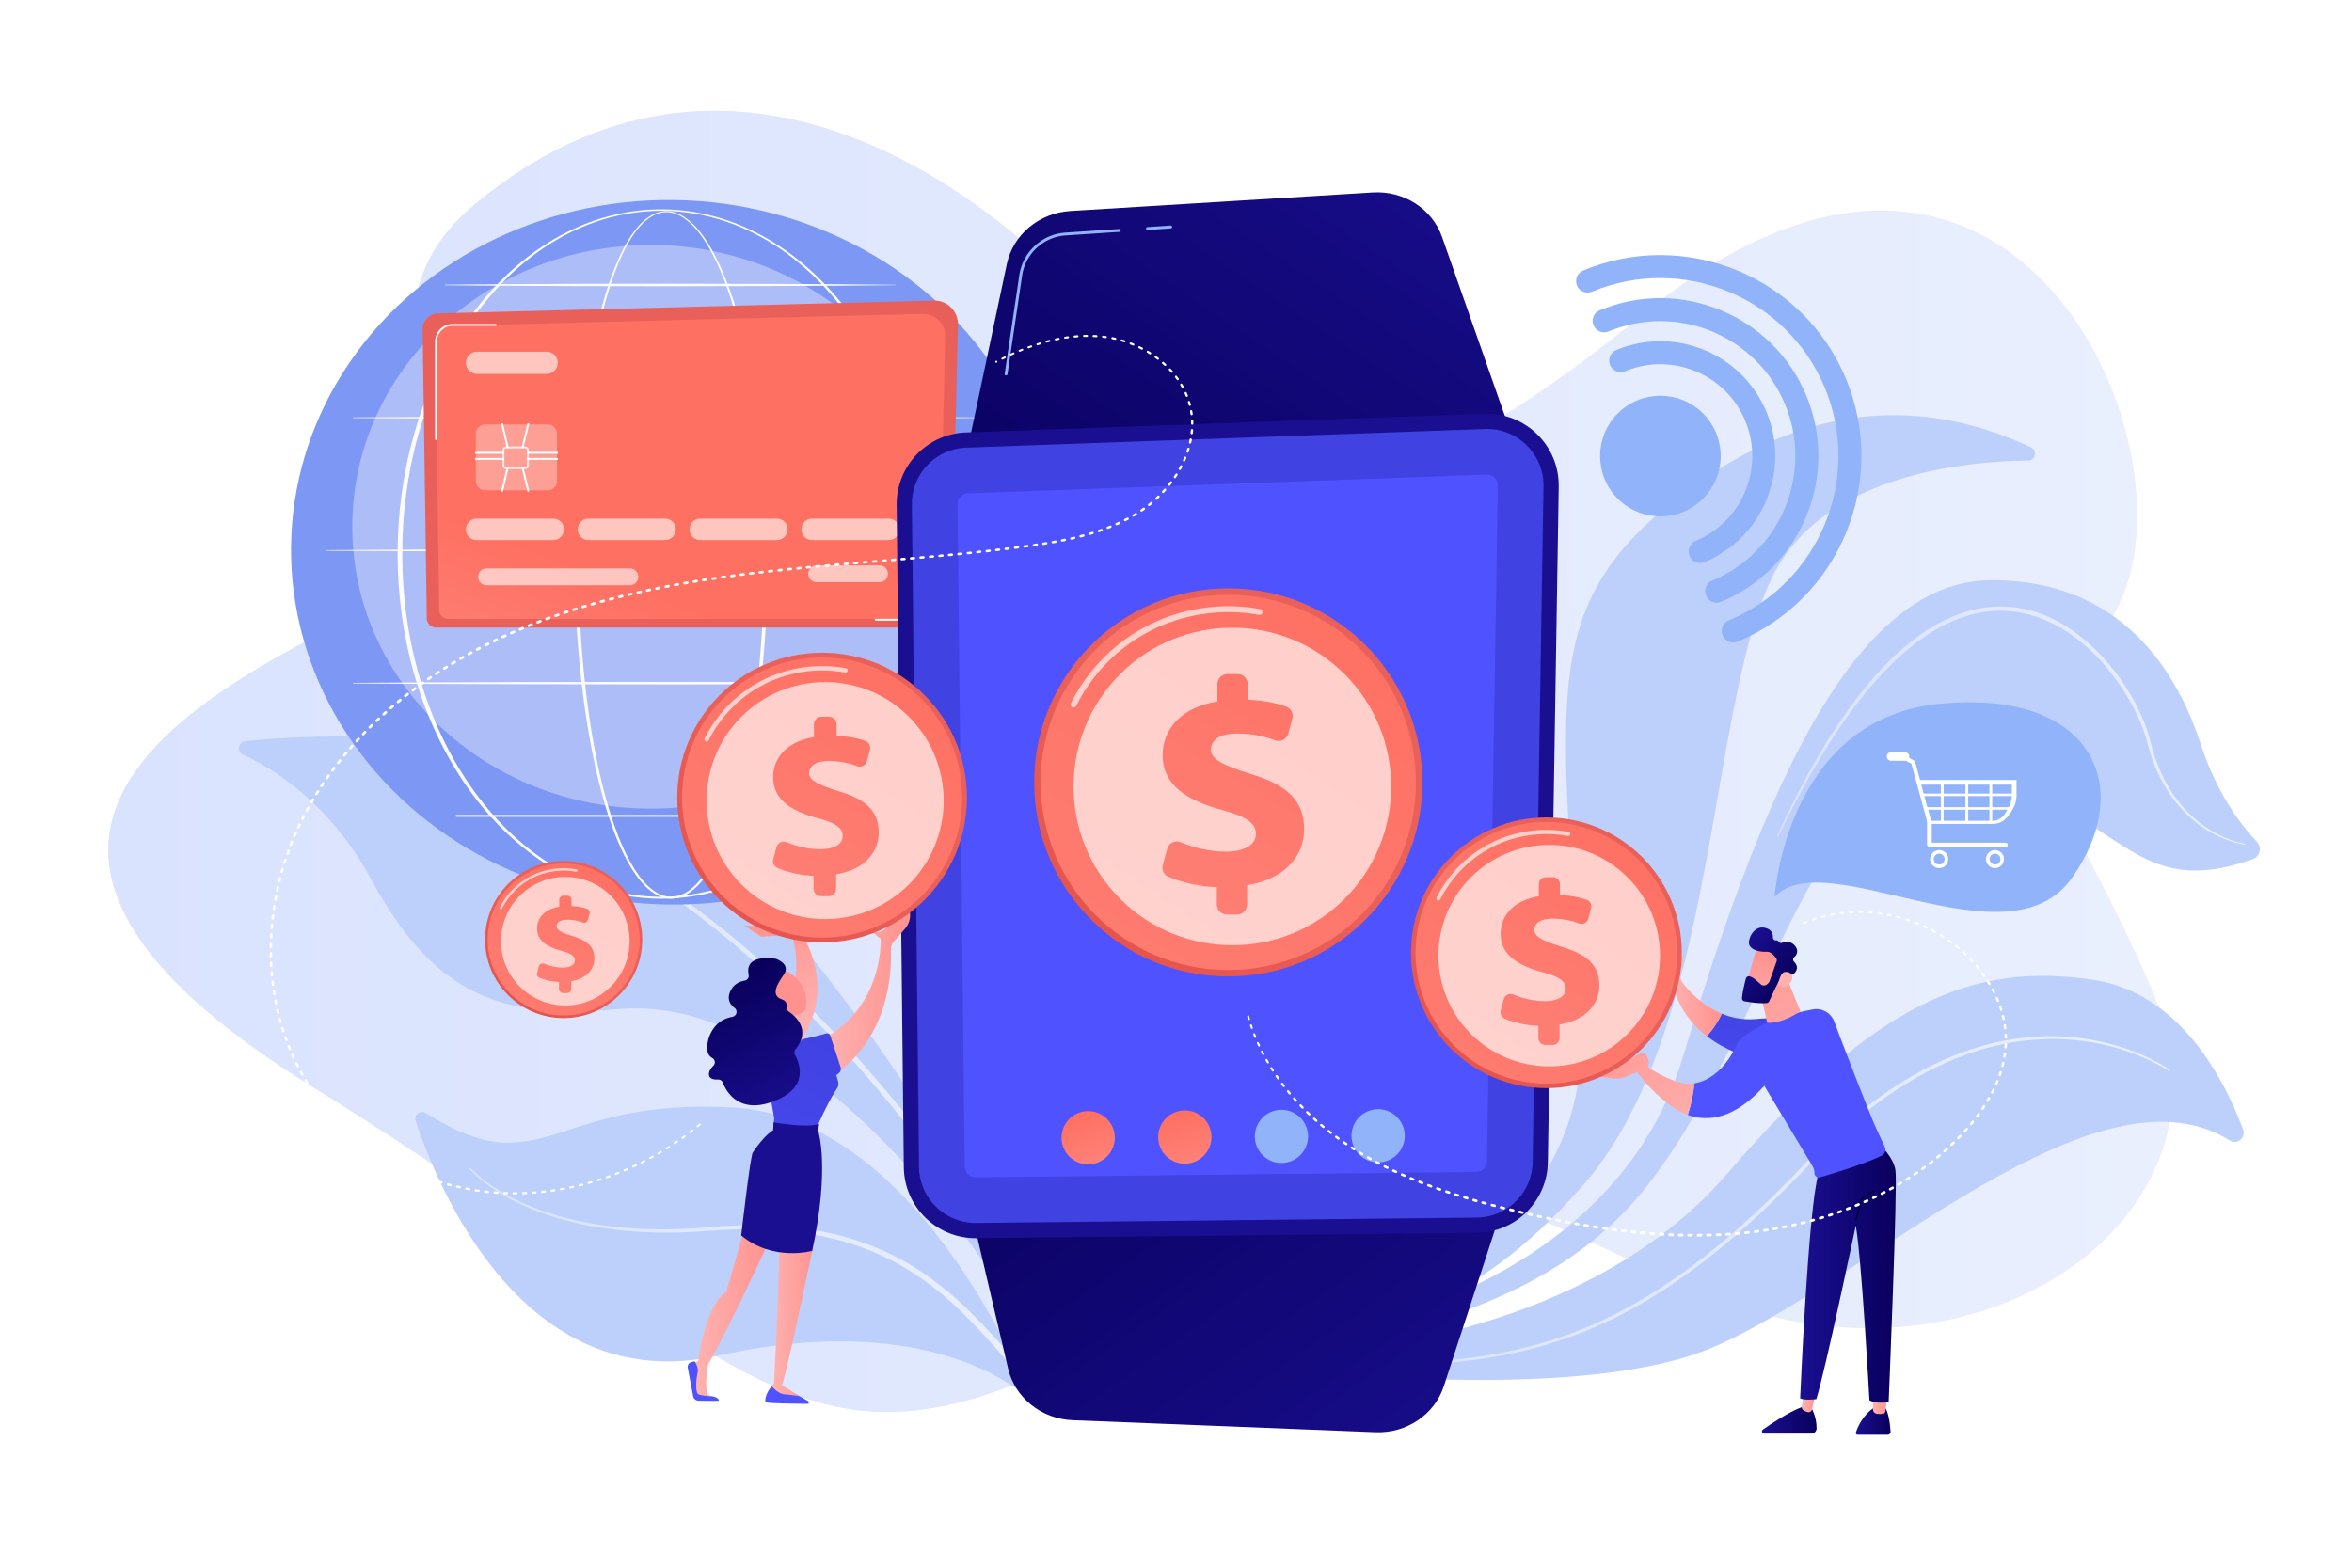 <svg xmlns="http://www.w3.org/2000/svg" xml:space="preserve" style="enable-background:new 0 0 2475 1650" viewBox="0 0 2475 1650"><path d="M0 0h2475v1650H0z" style="fill:#fff"/><linearGradient id="a" x1="114.093" x2="2286.73" y1="801.349" y2="801.349" gradientUnits="userSpaceOnUse"><stop offset="0" style="stop-color:#b37cff"/><stop offset="1" style="stop-color:#f895e7"/></linearGradient><path d="M500.437 214.429c-168.526 139.28 56.754 318.061-59.956 396.106-116.71 78.045-600.061 230.259-113.309 532.228s511.378 448.607 858.859 257.407c347.48-191.199 311.265-172.11 597.215-42.853s584.824-71.844 483.206-310.515c-101.617-238.672-166.316-235.695-50.282-388.115 116.034-152.42-85.998-655.102-485.421-329.144S1287.84 463.096 1118.936 293.6c-91.449-91.769-352.171-299.279-618.499-79.171z" style="opacity:.26;fill:url(#a)"/><linearGradient id="b" x1="114.093" x2="2286.73" y1="801.349" y2="801.349" gradientUnits="userSpaceOnUse"><stop offset="0" style="stop-color:#dae3fe"/><stop offset="1" style="stop-color:#e9effd"/></linearGradient><path d="M500.437 214.429c-168.526 139.28 56.754 318.061-59.956 396.106-116.71 78.045-600.061 230.259-113.309 532.228s511.378 448.607 858.859 257.407c347.48-191.199 311.265-172.11 597.215-42.853s584.824-71.844 483.206-310.515c-101.617-238.672-166.316-235.695-50.282-388.115 116.034-152.42-85.998-655.102-485.421-329.144S1287.84 463.096 1118.936 293.6c-91.449-91.769-352.171-299.279-618.499-79.171z" style="fill:url(#b)"/><path d="M1086.361 1475.345s-113.617-298.131-314.9-309.672c-193.083-11.071-199.473 84.3-323.554 5.751-5.665-3.586-12.723 1.882-10.615 8.246 22.609 68.265 113.384 292.632 318.118 247.245 236.57-52.445 330.951 48.43 330.951 48.43z" style="fill:#bdd0fb"/><linearGradient id="c" x1="493.985" x2="1066.023" y1="1331.487" y2="1331.487" gradientUnits="userSpaceOnUse"><stop offset="0" style="stop-color:#dae3fe"/><stop offset="1" style="stop-color:#e9effd"/></linearGradient><path d="M495.366 1229.423c2.113 2.384 4.506 4.644 6.932 6.795 2.449 2.143 4.956 4.224 7.553 6.193 5.174 3.962 10.593 7.604 16.153 11.013a236.66 236.66 0 0 0 35.076 17.275c12.133 4.811 24.607 8.742 37.265 11.924 3.178.744 6.33 1.595 9.528 2.25l9.587 1.988 9.647 1.68c1.604.301 3.222.521 4.839.746l4.848.683c12.937 1.746 25.954 2.959 39.005 3.448 6.519.383 13.054.363 19.582.478 3.264.061 6.53-.075 9.795-.102l4.897-.079c1.633-.019 3.265-.049 4.896-.142l9.787-.45c1.631-.082 3.263-.135 4.892-.24l4.885-.367 19.593-1.465c3.28-.232 6.556-.511 9.839-.705l9.859-.42 4.93-.209c1.643-.073 3.29-.048 4.935-.077l9.872-.095c1.646-.039 3.291.016 4.937.057l4.937.122 4.938.122 2.469.068 2.466.149 9.865.595c1.646.076 3.286.236 4.926.402l4.921.479c6.574.526 13.092 1.575 19.633 2.426 6.495 1.163 13.023 2.165 19.455 3.677 25.833 5.49 50.964 14.589 74.316 27.066 23.389 12.45 44.782 28.428 64.183 46.322 19.469 17.87 37.012 37.577 54.525 57.028a3.469 3.469 0 0 1-.251 4.894 3.463 3.463 0 0 1-4.889-.256l-.02-.022c-17.379-19.64-34.59-39.296-53.615-57.059-18.958-17.785-39.777-33.604-62.587-45.999-22.773-12.417-47.337-21.562-72.727-27.184-6.318-1.544-12.745-2.584-19.138-3.788-6.446-.892-12.867-1.985-19.358-2.559l-4.858-.515c-1.619-.179-3.238-.351-4.865-.44l-9.751-.671-2.438-.168-2.443-.088-4.887-.162-4.887-.162c-1.629-.055-3.258-.124-4.889-.099l-9.785.011c-1.631.015-3.262-.025-4.893.034l-4.892.167-9.785.333c-3.259.166-6.515.415-9.774.617l-19.625 1.299-4.919.328c-1.641.091-3.284.131-4.927.199l-9.854.368c-1.642.08-3.285.096-4.929.101l-4.931.038c-3.287 0-6.574.107-9.861.019-6.573-.171-13.149-.208-19.713-.649-13.136-.605-26.238-1.938-39.255-3.808l-4.878-.73c-1.627-.24-3.253-.476-4.868-.793l-9.705-1.776-9.644-2.085c-3.216-.688-6.387-1.573-9.582-2.35-12.73-3.315-25.27-7.386-37.462-12.341a238.632 238.632 0 0 1-35.231-17.729c-5.583-3.488-11.023-7.211-16.219-11.262-2.607-2.013-5.128-4.14-7.59-6.333-2.454-2.217-4.821-4.481-7.034-7.021a.774.774 0 0 1 1.163-1.022l.03.028z" style="fill:url(#c)"/><path d="m1125.622 1432.822-24.84.63c-79.195-146.515-267.125-388.997-452.015-371.162-125.236 12.081-194.062-18.88-258.297-137-42.852-78.8-100.891-115.424-134.782-131.076-6.891-3.183-5.196-13.402 2.355-14.177 76.066-7.806 280.592-18.024 434.4 73.282 192.542 114.303 433.179 579.503 433.179 579.503z" style="fill:#bdd0fb"/><linearGradient id="d" x1="405.495" x2="1098.041" y1="1103.024" y2="1103.024" gradientUnits="userSpaceOnUse"><stop offset="0" style="stop-color:#dae3fe"/><stop offset="1" style="stop-color:#e9effd"/></linearGradient><path d="M407.016 819.401c2.518-.172 4.899-.189 7.336-.172 2.423.011 4.839.102 7.253.206 4.826.24 9.637.632 14.43 1.155 9.589 1.033 19.109 2.568 28.555 4.435 18.906 3.701 37.472 8.92 55.72 14.999 36.507 12.215 71.549 28.415 105.291 46.81 16.836 9.28 33.313 19.188 49.537 29.489l12.044 7.917 6.018 3.964 5.932 4.09 11.852 8.2c3.919 2.777 7.785 5.629 11.68 8.44 7.832 5.568 15.422 11.457 23.08 17.257 3.853 2.868 7.589 5.891 11.344 8.889l11.266 8.993c3.719 3.042 7.369 6.167 11.056 9.247l5.518 4.636c1.842 1.542 3.686 3.082 5.473 4.688l10.814 9.527 5.407 4.764 5.3 4.881c28.355 25.939 55.458 53.228 81.372 81.587l9.644 10.702 4.82 5.354 4.737 5.425 9.475 10.852 9.326 10.979c6.255 7.289 12.295 14.754 18.415 22.156 3.055 3.704 6.02 7.481 9.034 11.219 2.997 3.751 6.027 7.477 8.961 11.278 11.898 15.078 23.452 30.42 34.86 45.871a1852.282 1852.282 0 0 1 33.322 47.001 1662.966 1662.966 0 0 1 31.775 48.071c10.302 16.235 20.371 32.546 29.923 49.343a3.461 3.461 0 1 1-6.018 3.422l-.007-.012-.029-.052c-9.337-16.573-19.347-32.942-29.525-49.12a1658.811 1658.811 0 0 0-31.461-48.009 1847.23 1847.23 0 0 0-33.016-46.965c-11.306-15.44-22.759-30.775-34.554-45.846-2.908-3.799-5.913-7.522-8.884-11.272-2.989-3.735-5.928-7.512-8.957-11.214-6.068-7.398-12.057-14.862-18.26-22.147l-9.248-10.975-9.396-10.848-4.698-5.424-4.78-5.352-9.564-10.699c-25.701-28.351-52.583-55.634-80.708-81.567l-5.257-4.88-5.363-4.763-10.726-9.526c-1.773-1.604-3.601-3.145-5.429-4.686l-5.473-4.635c-3.657-3.079-7.277-6.205-10.966-9.246l-11.173-8.992c-3.724-2.998-7.428-6.021-11.255-8.892-7.602-5.805-15.137-11.7-22.911-17.273-3.867-2.814-7.704-5.669-11.594-8.449l-11.765-8.208-5.888-4.096-5.974-3.969-11.956-7.927c-16.104-10.315-32.459-20.238-49.169-29.535-33.487-18.429-68.262-34.67-104.462-46.942-18.094-6.108-36.499-11.36-55.215-15.1-9.351-1.887-18.771-3.444-28.24-4.502-4.734-.535-9.479-.94-14.226-1.196-4.724-.22-9.548-.369-14.153-.098l-.064.004a1.633 1.633 0 0 1-.206-3.262z" style="fill:url(#d)"/><path d="M1259.234 1415.382c-4.327-5.775-.504-14.181 6.639-14.562 80.442-4.289 416.366-39.849 397.927-334.634-20.938-334.732-47.361-429.608 107.699-546.736 141.174-106.639 267.085-94.858 365.764-48.548 6.884 3.231 4.648 13.784-2.952 13.864-65.433.69-215.159 14.378-268.663 121.253-69.287 138.401-56.949 479.401-200.643 642.454-141.962 161.089-265.815 158.512-397.997 170.383a8.722 8.722 0 0 1-7.774-3.474z" style="fill:#bdd0fb"/><path d="M2370.628 904.207c7.581-2.698 9.862-12.555 4.256-18.35-15.424-15.945-41.461-48.816-59.103-102.708-17.691-54.043-69.03-173.66-221.575-172.438-152.545 1.223-248.019 252.2-323.572 502.626-75.554 250.425-380.677 291.468-380.677 291.468l-82.788 16.129s282.875 4.615 422.289-168.081c139.415-172.696 177.229-471.765 344.802-436.688 160.86 33.669 165.613 134.579 296.368 88.042z" style="fill:#bdd0fb"/><path d="M2346.426 1200.408c7.733 4.865 17.166-3.001 13.946-11.676-18.434-49.665-64.971-143.399-157.045-157.332-126.192-19.097-228.783 21.478-385.553 203.682-152.375 177.095-432.208 198.038-504.843 186.894-3.367-.517-6.62 1.483-7.742 4.776-1.464 4.299 1.292 8.858 5.704 9.423 51.253 6.563 321.069 37.882 468.576-9.506 154.873-49.755 417.602-320.225 566.957-226.261z" style="fill:#bdd0fb"/><linearGradient id="e" x1="1334.97" x2="2283.698" y1="1264.049" y2="1264.049" gradientUnits="userSpaceOnUse"><stop offset="0" style="stop-color:#dae3fe"/><stop offset="1" style="stop-color:#e9effd"/></linearGradient><path d="M2282.492 1127.38c-9.08-6.068-19.03-10.949-29.117-15.24-10.123-4.268-20.565-7.761-31.177-10.572-5.312-1.391-10.672-2.583-16.06-3.629-5.391-1.03-10.82-1.846-16.263-2.536-10.898-1.268-21.869-1.936-32.838-1.795-21.938.273-43.817 3.403-64.997 9.106-21.198 5.682-41.653 13.937-61.202 23.896-2.427 1.28-4.901 2.47-7.289 3.824l-7.206 3.982-7.096 4.177c-2.383 1.363-4.67 2.887-7.009 4.323-9.291 5.852-18.374 12.045-27.158 18.646-4.452 3.22-8.718 6.688-13.063 10.049l-6.372 5.23-3.183 2.618-3.121 2.693-6.239 5.39-6.113 5.533c-4.114 3.647-8.031 7.51-12.037 11.274-2 1.887-3.914 3.862-5.876 5.789-1.941 1.947-3.922 3.854-5.83 5.834l-11.461 11.894-11.516 11.922c-1.925 1.981-3.826 3.987-5.771 5.948l-5.89 5.833-11.78 11.666c-3.985 3.829-8.029 7.598-12.041 11.4l-6.029 5.691c-1.997 1.91-4.1 3.708-6.144 5.568l-12.35 11.07c-4.167 3.633-8.421 7.168-12.628 10.756l-6.326 5.364-6.483 5.177-6.483 5.177c-2.175 1.707-4.287 3.495-6.527 5.12l-13.286 9.945c-17.917 12.985-36.445 25.151-55.7 36.09-38.472 21.952-80.22 38.167-123.375 48.015-43.183 9.919-87.492 13.669-131.623 14.571-22.084.481-44.168.293-66.236-.157-22.069-.444-44.129-1.12-66.186-1.8a.453.453 0 0 1 .024-.906c22.062.481 44.124.958 66.185 1.205 22.06.252 44.122.241 66.16-.438 22.034-.687 44.05-1.968 65.945-4.353 21.89-2.389 43.657-5.917 65.073-10.956 21.416-5.026 42.466-11.575 62.909-19.668l7.634-3.115c2.545-1.038 5.101-2.047 7.585-3.227 4.992-2.3 10.03-4.501 14.985-6.88l14.743-7.389 14.454-7.942c19.101-10.905 37.487-23.034 55.276-35.984l13.193-9.919c2.224-1.62 4.322-3.405 6.483-5.108l6.44-5.165 6.439-5.165 6.286-5.354c4.18-3.582 8.406-7.108 12.548-10.734l12.275-11.051c2.032-1.856 4.121-3.65 6.108-5.558l5.994-5.683c3.989-3.796 8.009-7.559 11.972-11.382l11.716-11.651 5.858-5.826c1.935-1.959 3.826-3.963 5.741-5.942l11.456-11.911 11.518-11.932c1.924-1.988 3.921-3.906 5.878-5.862 1.978-1.936 3.908-3.919 5.925-5.816 4.04-3.784 7.99-7.664 12.141-11.331l6.167-5.562 6.295-5.419 3.149-2.708 3.213-2.633 6.431-5.259c4.387-3.382 8.693-6.869 13.189-10.109 8.871-6.64 18.047-12.874 27.437-18.765 2.365-1.445 4.675-2.979 7.085-4.352l7.174-4.206 7.287-4.01c2.415-1.363 4.918-2.563 7.373-3.852 19.757-10.075 40.536-18.243 62.02-23.864 21.473-5.633 43.643-8.659 65.843-8.792a248 248 0 0 1 33.202 2.076c5.496.758 10.973 1.642 16.409 2.743 5.432 1.117 10.833 2.38 16.181 3.843 10.686 2.956 21.183 6.596 31.349 11.014a205.971 205.971 0 0 1 14.97 7.222c4.883 2.637 9.669 5.398 14.253 8.616a.754.754 0 0 1-.852 1.245l-.038-.027z" style="fill:url(#e)"/><linearGradient id="f" x1="1870.352" x2="2362.388" y1="763.654" y2="763.654" gradientUnits="userSpaceOnUse"><stop offset="0" style="stop-color:#dae3fe"/><stop offset="1" style="stop-color:#e9effd"/></linearGradient><path d="M2361.816 888.941c-15.188-2.465-29.469-8.796-42.295-17.159-12.802-8.45-24.04-19.259-33.166-31.621-4.527-6.21-8.541-12.779-12.13-19.57-1.695-3.444-3.455-6.862-4.916-10.414-1.604-3.492-2.892-7.108-4.266-10.693-.693-1.79-1.221-3.636-1.839-5.453l-.895-2.735-.447-1.368-.385-1.385-3.048-11.012c-2.039-7.22-4.765-14.262-7.823-21.143a231.723 231.723 0 0 0-22.51-39.162c-8.778-12.257-18.632-23.775-29.711-33.971-11.069-10.177-23.256-19.202-36.6-26.04-6.655-3.434-13.564-6.36-20.676-8.661-7.131-2.228-14.435-3.881-21.838-4.81l-2.779-.325-1.389-.163c-.464-.042-.931-.057-1.396-.087l-5.587-.317-5.597.015c-.466.004-.933-.006-1.399.011l-1.397.088-2.794.177c-7.436.56-14.861 1.666-22.082 3.637-.905.234-1.821.429-2.717.695l-2.68.834c-1.779.58-3.592 1.057-5.344 1.721l-5.263 1.972-1.316.493-1.289.563-2.575 1.132-2.576 1.131-1.287.567-1.257.635-5.028 2.539c-1.698.804-3.291 1.811-4.933 2.723-1.625.945-3.28 1.837-4.881 2.824-12.822 7.882-24.749 17.226-35.862 27.447-11.102 10.243-21.496 21.278-31.245 32.868-9.797 11.556-18.85 23.744-27.505 36.2l-3.232 4.682a144.15 144.15 0 0 0-3.18 4.719l-6.225 9.531c-2.086 3.17-4.02 6.438-6.038 9.653-1.987 3.234-4.034 6.432-5.937 9.718-15.62 26.057-29.723 53.023-42.97 80.4a.608.608 0 0 1-1.102-.516c12.591-27.722 26.43-54.897 41.642-81.317 7.68-13.166 15.692-26.153 24.318-38.742 8.583-12.611 17.578-24.971 27.35-36.727 9.746-11.766 20.072-23.102 31.335-33.498 11.243-10.402 23.347-19.951 36.434-28.049 1.633-1.014 3.326-1.935 4.986-2.906 1.68-.939 3.307-1.972 5.046-2.805l5.151-2.62 1.288-.654 1.321-.587 2.645-1.172 2.645-1.171 1.324-.582 1.354-.513 5.417-2.048c1.804-.688 3.675-1.19 5.51-1.793l2.765-.868c.925-.278 1.872-.483 2.807-.728 7.458-2.057 15.154-3.234 22.871-3.837l2.9-.191 1.45-.095c.484-.018.969-.01 1.453-.017l5.815-.032 5.807.312c.483.03.969.045 1.451.087l1.444.164 2.889.329c7.691.956 15.299 2.604 22.676 4.969 7.361 2.412 14.492 5.467 21.34 9.035 13.732 7.108 26.186 16.417 37.455 26.86 5.647 5.221 10.952 10.796 15.969 16.608a238.51 238.51 0 0 1 14.178 18.132c8.848 12.535 16.533 25.906 22.646 40.002 3.04 7.052 5.742 14.27 7.757 21.719l2.916 11.018.363 1.368.424 1.349.85 2.697c.588 1.791 1.085 3.614 1.747 5.379 1.31 3.534 2.533 7.104 4.07 10.546 1.394 3.506 3.084 6.874 4.708 10.275 3.447 6.699 7.309 13.184 11.677 19.322 8.744 12.262 19.556 23.082 32.009 31.627 6.214 4.289 12.871 7.925 19.774 10.997a116.302 116.302 0 0 0 10.592 4.036c3.592 1.151 7.27 2.163 10.961 2.773l.036.006a.492.492 0 1 1-.159.972z" style="fill:url(#f)"/><ellipse cx="706.342" cy="581.198" rx="370.729" ry="400.165" style="fill:#7d97f4" transform="rotate(-87.484 706.395 581.217)"/><ellipse cx="684.684" cy="554.451" rx="314.006" ry="296.635" style="opacity:.36;fill:#fff"/><g style="opacity:.96"><path d="M808.043 582.989c-.095 65.36-4.56 130.853-16.018 195.288-2.902 16.096-6.268 32.114-10.281 47.978-4.025 15.859-8.674 31.579-14.369 46.946-2.856 7.678-5.977 15.267-9.49 22.683-3.516 7.412-7.419 14.663-11.953 21.539-4.552 6.845-9.714 13.399-16.073 18.782-3.178 2.674-6.666 5.044-10.496 6.777-3.822 1.723-7.994 2.813-12.228 2.892-4.229.126-8.463-.709-12.36-2.28-3.912-1.558-7.483-3.819-10.737-6.405-6.51-5.214-11.786-11.695-16.419-18.485-4.623-6.82-8.571-14.049-12.145-21.434-3.559-7.395-6.725-14.965-9.609-22.633-5.767-15.34-10.462-31.048-14.524-46.897-4.054-15.854-7.454-31.866-10.38-47.956-5.84-32.188-9.815-64.686-12.488-97.272-2.654-32.592-3.971-65.288-4.108-97.987-.067-16.348.336-32.694.905-49.03a1356.662 1356.662 0 0 1 2.656-48.965c2.379-32.603 5.952-65.136 11.283-97.401 2.675-16.129 5.797-32.19 9.555-48.108 3.768-15.913 8.151-31.7 13.591-47.142 2.734-7.714 5.725-15.346 9.136-22.797 3.406-7.45 7.218-14.735 11.698-21.622 4.49-6.856 9.652-13.398 16.074-18.631 3.211-2.593 6.746-4.849 10.617-6.378 3.856-1.548 8.037-2.335 12.2-2.18 4.165.118 8.269 1.165 12.059 2.837 3.795 1.682 7.284 3.969 10.488 6.563 6.409 5.22 11.718 11.606 16.426 18.314 4.693 6.737 8.786 13.864 12.482 21.174 3.704 7.309 7.004 14.811 10.05 22.407 6.066 15.208 11.072 30.811 15.43 46.575 4.343 15.771 8.017 31.719 11.194 47.759 12.568 64.219 17.666 129.72 17.834 195.089zm-3.785 0c.045-32.595-1.209-65.197-3.932-97.678-2.697-32.479-6.781-64.861-12.84-96.885-3.029-16.01-6.554-31.928-10.744-47.67-4.205-15.734-9.056-31.308-14.959-46.48-2.964-7.578-6.179-15.061-9.793-22.345-3.605-7.285-7.603-14.384-12.185-21.083-4.596-6.67-9.781-13.007-16.007-18.165-3.112-2.564-6.492-4.817-10.151-6.477-3.656-1.641-7.596-2.71-11.603-2.816-4.004-.13-8.005.669-11.709 2.189-3.718 1.504-7.128 3.718-10.236 6.273-6.217 5.153-11.25 11.63-15.624 18.438-4.366 6.838-8.083 14.088-11.398 21.508-3.321 7.421-6.228 15.029-8.88 22.721-5.278 15.4-9.507 31.154-13.125 47.036-3.608 15.887-6.583 31.918-9.111 48.018-5.038 32.205-8.324 64.675-10.418 97.205-2.108 32.535-2.888 65.145-2.835 97.743-.059 32.593 1.057 65.194 3.507 97.697 2.469 32.498 6.236 64.913 11.861 97.01 2.818 16.045 6.109 32.009 10.048 47.81 3.946 15.795 8.523 31.442 14.154 46.7 2.817 7.626 5.91 15.149 9.387 22.485 3.49 7.324 7.347 14.483 11.846 21.207 4.506 6.694 9.633 13.048 15.862 18.095 3.112 2.504 6.503 4.673 10.175 6.16 3.66 1.492 7.594 2.315 11.534 2.185 3.94-.098 7.821-1.135 11.419-2.781 3.603-1.658 6.921-3.936 9.965-6.53 6.093-5.22 11.111-11.653 15.537-18.404 4.412-6.783 8.223-13.965 11.655-21.319 3.43-7.358 6.477-14.9 9.264-22.537 5.556-15.286 10.083-30.946 13.989-46.75 3.895-15.811 7.147-31.782 9.938-47.832 5.58-32.105 9.303-64.524 11.773-97.022 2.491-32.503 3.644-65.107 3.636-97.706z" style="fill:#fff"/><path d="M972.916 582.989c-.078 21.032-1.406 42.067-4.214 62.916-2.813 20.844-6.989 41.51-12.629 61.777-11.387 40.479-28.59 79.444-52.004 114.422-11.708 17.47-24.979 33.914-39.815 48.829-14.828 14.913-31.24 28.281-49.044 39.494-17.806 11.191-37.036 20.177-57.183 26.277-20.154 6.052-41.185 9.19-62.226 9.186-21.042.019-42.077-3.104-62.239-9.143-20.155-6.087-39.398-15.062-57.218-26.244-17.818-11.204-34.249-24.563-49.096-39.471-14.855-14.91-28.147-31.351-39.876-48.821-23.451-34.981-40.683-73.959-52.112-114.454-5.66-20.275-9.883-40.947-12.693-61.808-2.797-20.865-4.114-41.915-4.179-62.959.075-21.045 1.402-42.094 4.209-62.956 2.821-20.858 7.056-41.525 12.727-61.794 11.451-40.483 28.704-79.44 52.167-114.393 11.732-17.457 25.026-33.884 39.88-48.778 14.847-14.891 31.269-28.239 49.084-39.416 17.816-11.16 37.055-20.083 57.183-26.168 20.134-6.046 41.143-9.18 62.163-9.175 21.02.009 42.025 3.157 62.151 9.215 20.12 6.098 39.346 15.034 57.147 26.204 17.8 11.187 34.204 24.544 49.032 39.439 14.835 14.899 28.108 31.329 39.819 48.786 23.426 34.95 40.651 73.893 52.06 114.36 5.65 20.262 9.836 40.923 12.66 61.764 2.817 20.845 4.157 41.878 4.246 62.911zm-4.339 0c-.013-20.845-1.265-41.699-3.984-62.371-2.725-20.667-6.8-41.163-12.327-61.266-11.055-40.175-27.743-78.953-50.707-113.809-11.476-17.41-24.511-33.815-39.109-48.716-14.6-14.885-30.743-28.313-48.359-39.503-17.622-11.154-36.65-20.148-56.612-26.239-19.97-6.036-40.811-9.184-61.678-9.217-20.867.047-41.704 3.21-61.666 9.257-19.954 6.104-38.969 15.112-56.576 26.275-17.6 11.201-33.726 24.637-48.306 39.527-14.579 14.907-27.594 31.314-39.049 48.724-22.926 34.853-39.587 73.617-50.599 113.776-10.974 40.207-16.291 81.9-16.283 123.562.012 41.663 5.35 83.35 16.347 123.544 11.035 40.146 27.717 78.891 50.655 113.715 11.459 17.398 24.475 33.79 39.053 48.682 14.581 14.872 30.697 28.299 48.295 39.472 17.603 11.141 36.615 20.097 56.541 26.199 19.934 6.054 40.744 9.227 61.589 9.289 20.846-.047 41.66-3.205 61.602-9.246 19.935-6.089 38.959-15.034 56.576-26.166 17.612-11.164 33.747-24.581 48.347-39.449 14.597-14.886 27.634-31.276 39.113-48.673 22.975-34.828 39.685-73.585 50.762-113.748 5.538-20.097 9.623-40.587 12.359-61.252 2.728-20.67 3.991-41.522 4.016-62.367z" style="fill:#fff"/><path d="m371.723 439.357 83.403-.525 83.403-.3 166.806-.241 166.806.266 83.403.326 83.403.569a.19.19 0 0 1 .19.192.192.192 0 0 1-.19.19l-83.403.568-83.403.327-166.806.265-166.806-.241-83.403-.301-83.403-.525a.285.285 0 0 1 0-.57zm96.757-139.692 59.214-.527 59.214-.299c19.738-.127 39.476-.113 59.214-.153l59.214-.088 118.427.265 59.214.326 59.214.569a.191.191 0 0 1 0 .383l-59.214.569-59.214.326-118.427.266-59.214-.088c-19.738-.039-39.476-.025-59.214-.153l-59.214-.298-59.214-.527a.286.286 0 0 1 0-.571zM342.74 579.05l90.649-.525 90.649-.301 181.297-.241 181.297.265 90.649.326 90.649.569a.192.192 0 0 1 0 .383l-90.649.569-90.649.326-181.297.266-181.297-.241-90.649-.3-90.649-.525a.286.286 0 0 1 0-.571zm28.983 139.692 83.403-.525 83.403-.3 166.806-.241 166.806.265 83.403.327 83.403.568a.191.191 0 0 1 0 .383l-83.403.568-83.403.327-166.806.265-166.806-.241-83.403-.301-83.403-.525a.285.285 0 0 1 0-.57zm582.4 140.979H480.415a1 1 0 1 1 0-2h473.708a1 1 0 1 1 0 2z" style="fill:#fff"/></g><linearGradient id="g" x1="979.25" x2="832.235" y1="-25.788" y2="274.242" gradientUnits="userSpaceOnUse"><stop offset="0" style="stop-color:#e1473d"/><stop offset="1" style="stop-color:#e9605a"/></linearGradient><path d="m1008.036 341.718-6.322 267.534-.982 41.424c0 5.408-4.434 9.834-9.842 9.834H458.946c-5.408 0-9.842-4.426-9.842-9.834l-.601-41.424-3.825-264.267c0-5.408 6.372-15.96 18.042-15.165l519.877-13.456a24.82 24.82 0 0 1 18.16 7.236 24.753 24.753 0 0 1 7.279 18.118z" style="fill:url(#g)"/><linearGradient id="h" x1="677.536" x2="566.525" y1="621.025" y2="918.055" gradientUnits="userSpaceOnUse"><stop offset="0" style="stop-color:#fe7062"/><stop offset="1" style="stop-color:#ff928e"/></linearGradient><path d="M987.725 642.312c0 5.044-4.217 9.171-9.371 9.171H471.618c-5.154 0-9.371-4.127-9.371-9.171l-4.217-285.277c0-5.044 6.066-14.892 17.184-14.151l495.238-12.553c6.467-.164 12.719 2.274 17.298 6.746 4.579 4.472 7.085 10.585 6.932 16.914l-6.957 288.321z" style="fill:url(#h)"/><path d="M978.05 653.265h-56.592a1 1 0 1 1 0-2h56.592c7.102 0 13.333-6.418 13.333-13.733V463.668a1 1 0 1 1 2 0v173.863c0 8.381-7.165 15.734-15.333 15.734zM458.831 463.056a1 1 0 0 1-1-1V360.031c0-10.691 8.11-19.066 18.463-19.066h45.403a1 1 0 1 1 0 2h-45.403c-9.385 0-16.463 7.337-16.463 17.066v102.024a1 1 0 0 1-1 1.001z" style="fill:#fff"/><path d="M586.174 456.583c0-5.435-4.406-9.841-9.841-9.841h-65.751c-5.435 0-9.841 4.406-9.841 9.841v49.632c0 5.435 4.406 9.841 9.841 9.841h65.751c5.435 0 9.841-4.406 9.841-9.841v-49.632z" style="opacity:.33;fill:#fff"/><path d="M552.559 493.683h-19.813c-2.2 0-3.989-1.79-3.989-3.989V473.91a3.994 3.994 0 0 1 3.989-3.989h19.813a3.994 3.994 0 0 1 3.989 3.989v15.783a3.995 3.995 0 0 1-3.989 3.99zm-19.813-21.762a1.992 1.992 0 0 0-1.989 1.989v15.783c0 1.097.893 1.989 1.989 1.989h19.813a1.992 1.992 0 0 0 1.989-1.989V473.91a1.99 1.99 0 0 0-1.989-1.989h-19.813z" style="opacity:.8;fill:#fff"/><path d="M529.756 477.564h-29.015a1 1 0 1 1 0-2h29.015a1 1 0 1 1 0 2zm0 6.447h-29.015a1 1 0 1 1 0-2h29.015a1 1 0 1 1 0 2zm56.418-6.447h-30.627a1 1 0 1 1 0-2h30.627a1 1 0 1 1 0 2zm0 6.447h-30.627a1 1 0 1 1 0-2h30.627a1 1 0 1 1 0 2zm-51.943-12.137a1 1 0 0 1-.972-.77l-5.792-24.453a1.002 1.002 0 0 1 1.947-.461l5.792 24.453a1 1 0 0 1-.975 1.231zm15.661 0a.999.999 0 0 1-.972-1.238l6.006-24.453a.995.995 0 0 1 1.21-.732.999.999 0 0 1 .733 1.209l-6.006 24.453a1.002 1.002 0 0 1-.971.761zm-21.45 45.689a1 1 0 0 1-.975-1.23l5.792-24.453a1 1 0 0 1 1.947.461l-5.792 24.453c-.109.459-.52.769-.972.769zm27.454 0a1 1 0 0 1-.97-.762l-6.006-24.453a.999.999 0 0 1 .733-1.209.994.994 0 0 1 1.21.732l6.006 24.453a.999.999 0 0 1-.973 1.239z" style="fill:#fff"/><path d="M586.98 381.862c0 6.454-5.232 11.687-11.687 11.687H501.95c-6.454 0-11.687-5.232-11.687-11.687 0-6.454 5.232-11.687 11.687-11.687h73.343c6.455 0 11.687 5.232 11.687 11.687z" style="opacity:.6;fill:#fff"/><g style="opacity:.6"><path d="M593.428 557.275c0 6.168-5 11.168-11.168 11.168h-80.828c-6.168 0-11.168-5-11.168-11.168v-.231c0-6.168 5-11.168 11.168-11.168h80.828c6.168 0 11.168 5 11.168 11.168v.231zm117.672 0c0 6.168-5 11.168-11.168 11.168h-80.828c-6.168 0-11.168-5-11.168-11.168v-.231c0-6.168 5-11.168 11.168-11.168h80.828c6.168 0 11.168 5 11.168 11.168v.231zm117.671 0c0 6.168-5 11.168-11.168 11.168h-80.828c-6.168 0-11.168-5-11.168-11.168v-.231c0-6.168 5-11.168 11.168-11.168h80.828c6.168 0 11.168 5 11.168 11.168v.231zm117.672 0c0 6.168-5 11.168-11.168 11.168h-80.828c-6.168 0-11.168-5-11.168-11.168v-.231c0-6.168 5-11.168 11.168-11.168h80.828c6.168 0 11.168 5 11.168 11.168v.231z" style="fill:#fff"/></g><g style="opacity:.6"><path d="M671.607 607.13a8.866 8.866 0 0 1-8.866 8.866H512.025a8.866 8.866 0 0 1 0-17.732h150.716a8.867 8.867 0 0 1 8.866 8.866zm262.746-3.224a8.866 8.866 0 0 1-8.866 8.866h-66.09a8.866 8.866 0 0 1 0-17.732h66.09a8.867 8.867 0 0 1 8.866 8.866z" style="fill:#fff"/></g><linearGradient id="i" x1="993.338" x2="1439.282" y1="555.445" y2="-1.985" gradientTransform="matrix(1.043 -.064 .061 .998 41.307 163.373)" gradientUnits="userSpaceOnUse"><stop offset="0" style="stop-color:#09005d"/><stop offset="1" style="stop-color:#1a0f91"/></linearGradient><path d="m1444.506 202.557-318.244 19.535c-32.812 2.014-60.216 24.91-66.76 55.777L1013.4 495.335l577.888-35.474-73.829-210.481c-10.398-29.64-40.292-48.827-72.953-46.823z" style="fill:url(#i)"/><linearGradient id="j" x1="1249.282" x2="1695.197" y1="-4960.574" y2="-5517.968" gradientTransform="matrix(1.044 .042 .04 -.999 -2.97 -3945.345)" gradientUnits="userSpaceOnUse"><stop offset="0" style="stop-color:#09005d"/><stop offset="1" style="stop-color:#1a0f91"/></linearGradient><path d="m1447.375 1507.434-318.591-12.665c-32.848-1.306-60.74-23.605-67.948-54.324l-50.783-216.42 578.518 22.997-69.271 212.025c-9.755 29.858-39.229 49.686-71.925 48.387z" style="fill:url(#j)"/><linearGradient id="k" x1="1296.4" x2="1293.399" y1="-88.121" y2="316.919" gradientUnits="userSpaceOnUse"><stop offset="0" style="stop-color:#09005d"/><stop offset="1" style="stop-color:#1a0f91"/></linearGradient><path d="m1554.015 1297.534-526.521 5.68c-41.759.451-75.976-33.036-76.427-74.795l-7.519-696.891c-.443-41.017 31.898-74.906 72.891-76.382l545.458-19.636c43.278-1.558 79.021 33.48 78.326 76.781l-11.418 710.847c-.658 40.965-33.821 73.954-74.79 74.396z" style="fill:url(#k)"/><linearGradient id="l" x1="1563.578" x2="2022.622" y1="239.92" y2="-813.181" gradientUnits="userSpaceOnUse"><stop offset="0" style="stop-color:#4042e2"/><stop offset="1" style="stop-color:#4f52ff"/></linearGradient><path d="M1027.321 1287.203c-32.863.354-59.888-26.093-60.242-58.956l-7.519-696.891c-.352-32.588 24.886-59.035 57.455-60.207l545.459-19.635a57 57 0 0 1 1.544-.036c16.196-.175 31.418 6.065 42.862 17.569 11.438 11.498 17.593 26.765 17.333 42.987l-11.418 710.846c-.522 32.533-26.417 58.291-58.951 58.642l-526.523 5.681z" style="fill:url(#l)"/><linearGradient id="m" x1="1559.946" x2="1478.938" y1="125.979" y2="348.001" gradientUnits="userSpaceOnUse"><stop offset="0" style="stop-color:#4042e2"/><stop offset="1" style="stop-color:#4f52ff"/></linearGradient><path d="M1026.803 1239.167c-6.376.069-11.619-5.063-11.688-11.439l-7.519-696.891c-.07-6.534 4.617-11.446 11.148-11.681l545.792-19.643c3.211-.035 5.999 1.114 8.285 3.412 2.281 2.293 3.41 5.098 3.358 8.337l-11.418 710.847c-.104 6.522-4.914 11.307-11.437 11.378l-526.521 5.68z" style="fill:url(#m)"/><linearGradient id="n" x1="-1521.354" x2="-1589.108" y1="532.185" y2="615.25" gradientTransform="rotate(-56.962 398.196 -1597.687)" gradientUnits="userSpaceOnUse"><stop offset="0" style="stop-color:#fe7062"/><stop offset="1" style="stop-color:#ff928e"/></linearGradient><path d="M1160.346 1173.974c12.974 8.438 16.65 25.796 8.212 38.77-8.438 12.974-25.796 16.65-38.77 8.212-12.974-8.438-16.65-25.796-8.212-38.77 8.439-12.974 25.797-16.65 38.77-8.212z" style="fill:url(#n)"/><linearGradient id="o" x1="-1465.312" x2="-1533.066" y1="617.056" y2="700.121" gradientTransform="rotate(-56.962 398.196 -1597.687)" gradientUnits="userSpaceOnUse"><stop offset="0" style="stop-color:#fe7062"/><stop offset="1" style="stop-color:#ff928e"/></linearGradient><path d="M1262.048 1173.266c12.974 8.438 16.65 25.796 8.212 38.77-8.438 12.974-25.796 16.65-38.77 8.212-12.974-8.438-16.65-25.796-8.212-38.77 8.439-12.974 25.796-16.65 38.77-8.212z" style="fill:url(#o)"/><path d="M1363.75 1172.558c12.974 8.438 16.65 25.796 8.212 38.77-8.438 12.974-25.796 16.65-38.77 8.212-12.974-8.438-16.65-25.796-8.212-38.77 8.438-12.974 25.796-16.65 38.77-8.212z" style="fill:#91b3fa"/><circle cx="1450.172" cy="1195.34" r="28.023" style="fill:#91b3fa" transform="rotate(-81.013 1450.241 1195.37)"/><path d="M1207.491 242.04a1.5 1.5 0 0 1-.099-2.997l24.441-1.636a1.501 1.501 0 0 1 .201 2.994l-24.441 1.636a1.737 1.737 0 0 1-.102.003zm-148.795 153.114a1.5 1.5 0 0 1-1.486-1.72l15.432-103.987c3.594-24.221 23.936-42.987 48.366-44.622l56.763-3.8a1.502 1.502 0 0 1 .201 2.994l-56.763 3.8c-23.033 1.541-42.21 19.233-45.599 42.067l-15.432 103.987a1.5 1.5 0 0 1-1.482 1.281z" style="fill:#91b3fa"/><linearGradient id="p" x1="479.966" x2="590.883" y1="1120.199" y2="991.457" gradientUnits="userSpaceOnUse"><stop offset="0" style="stop-color:#e1473d"/><stop offset="1" style="stop-color:#e9605a"/></linearGradient><circle cx="593.124" cy="988.856" r="82.693" style="fill:url(#p)"/><linearGradient id="q" x1="653.559" x2="325.575" y1="897.557" y2="1393.047" gradientUnits="userSpaceOnUse"><stop offset="0" style="stop-color:#fe7062"/><stop offset="1" style="stop-color:#ff928e"/></linearGradient><circle cx="593.124" cy="988.856" r="79.943" style="fill:url(#q)"/><path d="M527.203 956.911a1.263 1.263 0 0 1-1.126-1.833c12.853-25.464 38.545-41.283 67.048-41.283 4.549 0 9.104.41 13.54 1.219a1.263 1.263 0 1 1-.453 2.486 73.209 73.209 0 0 0-13.087-1.177c-27.544 0-52.371 15.286-64.792 39.893a1.266 1.266 0 0 1-1.13.695z" style="opacity:.66;fill:#fff"/><circle cx="594.866" cy="990.598" r="67.662" style="opacity:.66;fill:#fff" transform="rotate(-45.001 594.857 990.61)"/><linearGradient id="r" x1="643.774" x2="469.13" y1="911.754" y2="1204.954" gradientUnits="userSpaceOnUse"><stop offset="0" style="stop-color:#fe7062"/><stop offset="1" style="stop-color:#ff928e"/></linearGradient><path d="M588.226 1040.899v-7.361c-7.674-.307-15.264-2.118-20.655-4.478-1.925-.843-2.906-3.003-2.353-5.03l1.87-6.857c.686-2.515 3.422-3.816 5.826-2.808 5.348 2.242 11.951 4.015 19.071 4.015 7.391 0 12.903-2.506 12.903-7.642 0-4.635-4.259-7.391-14.532-10.147-14.657-4.009-25.181-10.398-25.181-23.302 0-11.651 8.519-20.546 23.302-22.926v-7.362a4.289 4.289 0 0 1 4.289-4.289h4.325a4.289 4.289 0 0 1 4.289 4.289v6.61c7.101.284 12.27 1.498 16.372 2.94 2.102.738 3.25 3.002 2.667 5.152l-1.72 6.341a4.278 4.278 0 0 1-5.647 2.889c-3.777-1.428-9.116-2.915-16.057-2.915-8.77 0-11.275 3.633-11.275 6.89 0 4.009 5.261 6.765 16.661 10.273 16.286 4.886 23.051 11.65 23.051 23.802 0 11.15-8.268 21.172-24.303 23.678v8.238a4.289 4.289 0 0 1-4.289 4.289h-4.326a4.288 4.288 0 0 1-4.288-4.289z" style="fill:url(#r)"/><linearGradient id="s" x1="1013.039" x2="1286.99" y1="1147.872" y2="829.894" gradientUnits="userSpaceOnUse"><stop offset="0" style="stop-color:#e1473d"/><stop offset="1" style="stop-color:#e9605a"/></linearGradient><circle cx="1292.523" cy="823.471" r="204.241" style="fill:url(#s)"/><linearGradient id="t" x1="1441.79" x2="631.71" y1="597.972" y2="1821.773" gradientUnits="userSpaceOnUse"><stop offset="0" style="stop-color:#fe7062"/><stop offset="1" style="stop-color:#ff928e"/></linearGradient><circle cx="1292.524" cy="823.471" r="197.449" style="fill:url(#t)"/><path d="M1129.706 744.571a3.12 3.12 0 0 1-2.782-4.526c31.746-62.894 95.201-101.964 165.6-101.964 11.236 0 22.487 1.012 33.442 3.011a3.119 3.119 0 0 1 2.511 3.63 3.11 3.11 0 0 1-3.63 2.508 180.81 180.81 0 0 0-32.323-2.908c-68.031 0-129.349 37.756-160.028 98.532a3.122 3.122 0 0 1-2.79 1.717z" style="opacity:.66;fill:#fff"/><ellipse cx="1296.826" cy="827.773" rx="167.116" ry="167.117" style="opacity:.66;fill:#fff" transform="rotate(-45.001 1296.822 827.792)"/><linearGradient id="u" x1="1417.624" x2="986.273" y1="633.038" y2="1357.205" gradientUnits="userSpaceOnUse"><stop offset="0" style="stop-color:#fe7062"/><stop offset="1" style="stop-color:#ff928e"/></linearGradient><path d="M1280.426 952.01v-18.181c-18.954-.759-37.701-5.232-51.016-11.061-4.755-2.082-7.178-7.418-5.812-12.425l4.619-16.935c1.694-6.213 8.451-9.426 14.39-6.937 13.208 5.537 29.517 9.918 47.102 9.918 18.255 0 31.87-6.189 31.87-18.876 0-11.448-10.52-18.255-35.892-25.061-36.201-9.902-62.194-25.683-62.194-57.552 0-28.777 21.042-50.745 57.552-56.623v-18.184c0-5.85 4.743-10.593 10.594-10.593h10.682c5.85 0 10.594 4.743 10.594 10.593v16.326c17.538.702 30.304 3.701 40.436 7.261 5.191 1.824 8.027 7.416 6.588 12.726l-4.248 15.663c-1.638 6.04-8.093 9.348-13.946 7.134-9.328-3.527-22.516-7.2-39.659-7.2-21.66 0-27.847 8.972-27.847 17.017 0 9.902 12.995 16.708 41.152 25.373 40.225 12.067 56.933 28.775 56.933 58.789 0 27.538-20.421 52.292-60.026 58.481v20.347c0 5.851-4.743 10.594-10.594 10.594h-10.683c-5.852 0-10.595-4.744-10.595-10.594z" style="fill:url(#u)"/><linearGradient id="v" x1="359.96" x2="322.167" y1="966.621" y2="1082.466" gradientTransform="matrix(-1 0 0 1 1161.999 0)" gradientUnits="userSpaceOnUse"><stop offset="0" style="stop-color:#ff928e"/><stop offset="1" style="stop-color:#feb3b1"/></linearGradient><path d="M838.836 975.187s52.578 67.317-7.41 135.784l-22.553-2.101s43.413-69.708 24.077-125.275l-31.946 2.332-17.666-11.515 55.498.775z" style="fill:url(#v)"/><linearGradient id="w" x1="351.959" x2="431.593" y1="1378.282" y2="1378.282" gradientTransform="matrix(-1 0 0 1 1161.999 0)" gradientUnits="userSpaceOnUse"><stop offset="0" style="stop-color:#ff928e"/><stop offset="1" style="stop-color:#feb3b1"/></linearGradient><path d="M810.039 1304.769s-42.599 92.846-64.949 131.302c0 0-4.439 24.198 0 31.807l3.783 1.682-17.656-.526s-1.568-32.548-.344-34.366c1.225-1.818 3.675-1.699 3.675-1.699s7.571-59.979 29.495-72.779l21.248-73.184 24.748 17.763z" style="fill:url(#w)"/><linearGradient id="x" x1="461.418" x2="421.981" y1="1200.198" y2="1456.536" gradientTransform="matrix(-1 0 0 1 1161.999 0)" gradientUnits="userSpaceOnUse"><stop offset="0" style="stop-color:#4042e2"/><stop offset="1" style="stop-color:#4f52ff"/></linearGradient><path d="M756.414 1474.117c.026.426-13.787.231-21.29.094a5.968 5.968 0 0 1-5.723-4.705l-5.667-29.77a5.353 5.353 0 0 1 4.065-6.219l3.163-.723s4.512 6.189 3.092 12.017c-1.42 5.827-2.684 20.922.905 22.681 3.589 1.759 13.914 2.066 13.914 2.066s7.304.725 7.541 4.559z" style="fill:url(#x)"/><linearGradient id="y" x1="377.973" x2="338.536" y1="1187.36" y2="1443.699" gradientTransform="matrix(-1 0 0 1 1161.999 0)" gradientUnits="userSpaceOnUse"><stop offset="0" style="stop-color:#4042e2"/><stop offset="1" style="stop-color:#4f52ff"/></linearGradient><path d="M850.416 1474.658c1.397.796.821 2.929-.787 2.913-12.557-.126-40.694-.524-43.194-1.563-3.228-1.342 1.176-12.942 5.812-16.868l25.594 8.353 12.575 7.165z" style="fill:url(#y)"/><linearGradient id="z" x1="303.638" x2="349.752" y1="1384.203" y2="1384.203" gradientTransform="matrix(-1 0 0 1 1161.999 0)" gradientUnits="userSpaceOnUse"><stop offset="0" style="stop-color:#ff928e"/><stop offset="1" style="stop-color:#feb3b1"/></linearGradient><path d="M858.36 1298.847s-27.529 133.173-35.316 159.151l18.422 11.561s-9.232-1.57-16.078-2.066c-6.846-.496-13.143-8.353-13.143-8.353l2.207-3.52s6.903-132.448 5.223-147.488l38.685-9.285z" style="fill:url(#z)"/><linearGradient id="A" x1="204.3" x2="294.577" y1="1038.226" y2="1038.226" gradientTransform="matrix(-1 0 0 1 1161.999 0)" gradientUnits="userSpaceOnUse"><stop offset="0" style="stop-color:#ff928e"/><stop offset="1" style="stop-color:#feb3b1"/></linearGradient><path d="M926.696 988.219s3.797 69.276-59.274 104.676l15.185 34.632s57.103-34.539 54.991-128.739c-.061-2.703.914-5.329 2.68-7.377l12.136-14.079a21.784 21.784 0 0 0 4.633-19.511l-1.597-6.386a3.312 3.312 0 0 0-4.875-2.06l-1.269.737a22.279 22.279 0 0 0-9.148 10.169l-5.959 13.321a12.803 12.803 0 0 1-12.789 7.528l-3.685-.318 8.971 7.407z" style="fill:url(#A)"/><linearGradient id="B" x1="303.228" x2="472.477" y1="1087.302" y2="1422.514" gradientTransform="matrix(-1 0 0 1 1161.999 0)" gradientUnits="userSpaceOnUse"><stop offset="0" style="stop-color:#4042e2"/><stop offset="1" style="stop-color:#4f52ff"/></linearGradient><path d="M869.617 1087.704c-10.552 2.926-46.299 12.33-68.616 11.946l13.702 77.322-1.091 12.612 44.674-.2s12.576-29.207 22.498-43.768c2.866-4.206.733-9.222-.891-14.045l2.232-1.486a6.075 6.075 0 0 0 2.408-6.945l-10.879-33.285a3.32 3.32 0 0 0-4.037-2.151z" style="fill:url(#B)"/><linearGradient id="C" x1="1107.352" x2="928.862" y1="1118.116" y2="1203.612" gradientUnits="userSpaceOnUse"><stop offset="0" style="stop-color:#09005d"/><stop offset="1" style="stop-color:#1a0f91"/></linearGradient><path d="m861.867 1182.784-.879 7.64s12.625 37.809-6.313 126.115c0 0-41.014 11.619-74.723-16.184 0 0 9.509-83.348 12.106-87.23 12.937-19.338 21.555-23.542 21.555-23.542l.389-8.347c-.001 0 36.053 6.519 47.865 1.548z" style="fill:url(#C)"/><linearGradient id="D" x1="317.618" x2="345.837" y1="1082.547" y2="1082.547" gradientTransform="matrix(-1 0 0 1 1161.999 0)" gradientUnits="userSpaceOnUse"><stop offset="0" style="stop-color:#ff928e"/><stop offset="1" style="stop-color:#feb3b1"/></linearGradient><path d="M844.379 1093.936c.157-.207-9.326-28.632-9.326-28.632l-13.584 1.232-5.307 32.246c-.001 0 21.289 4.298 28.217-4.846z" style="fill:url(#D)"/><linearGradient id="E" x1="362.467" x2="567.867" y1="1046.08" y2="1060.047" gradientTransform="matrix(-1 0 0 1 1161.999 0)" gradientUnits="userSpaceOnUse"><stop offset="0" style="stop-color:#ff928e"/><stop offset="1" style="stop-color:#feb3b1"/></linearGradient><path d="M824.72 1020.477c.906.564 29.027 12.186 22.985 41.381a5.479 5.479 0 0 1-3.117 3.905c-4.127 1.841-13.011 4.993-23.637 3.913-14.732-1.497-24.385-27.205-23.975-34.685.411-7.481 18.767-20.104 27.744-14.514z" style="fill:url(#E)"/><linearGradient id="F" x1="396.228" x2="323.927" y1="1033.699" y2="1178.3" gradientTransform="matrix(-1 0 0 1 1161.999 0)" gradientUnits="userSpaceOnUse"><stop offset="0" style="stop-color:#09005d"/><stop offset="1" style="stop-color:#1a0f91"/></linearGradient><path d="M816.161 1009.127c.74.097 16.251 5.5 8.559 16.74-7.692 11.24-10.578 17.857-6.94 22.793 3.315 4.497 10.658 1.934 10.017 11.289-.128 1.873.682 3.691 2.236 4.743 6.919 4.684 23.802 19.101 7.076 39.661-1.359 1.671-1.64 3.978-.591 5.86 4.899 8.787 15.189 34.527-22.065 48.806-36.813 14.11-50.105-9.954-53.818-19.573-.803-2.08-2.852-3.354-5.079-3.249-4.045.191-9.777-.482-9.514-5.888.16-3.283 2.209-6.226 4.63-8.585 2.396-2.335 1.923-6.423-.986-8.076-2.197-1.249-4.142-3.198-4.963-6.239-2.231-8.267 2.223-32.986 25.916-37.175 1.976-.349 4.046-2.202 4.334-4.189a3.25 3.25 0 0 1 .014-.089c.318-1.921-.332-3.885-1.902-5.037-3.783-2.775-8.635-8.363-4.694-17.323 3.495-7.947 10.198-10.628 15.178-11.482 2.923-.502 4.846-3.266 4.229-6.168-1.68-7.904-.216-20.566 28.363-16.819z" style="fill:url(#F)"/><linearGradient id="G" x1="1404.523" x2="1608.984" y1="1081.526" y2="844.206" gradientTransform="translate(-748)" gradientUnits="userSpaceOnUse"><stop offset="0" style="stop-color:#e1473d"/><stop offset="1" style="stop-color:#e9605a"/></linearGradient><circle cx="865.114" cy="839.412" r="152.433" style="fill:url(#G)"/><linearGradient id="H" x1="1724.518" x2="1119.921" y1="671.112" y2="1584.486" gradientTransform="translate(-748)" gradientUnits="userSpaceOnUse"><stop offset="0" style="stop-color:#fe7062"/><stop offset="1" style="stop-color:#ff928e"/></linearGradient><circle cx="865.114" cy="839.412" r="147.365" style="fill:url(#H)"/><path d="M743.596 780.525a2.328 2.328 0 0 1-2.076-3.378c23.693-46.94 71.052-76.1 123.594-76.1 8.386 0 16.783.755 24.959 2.247a2.328 2.328 0 0 1 1.874 2.709 2.322 2.322 0 0 1-2.709 1.872 134.909 134.909 0 0 0-24.124-2.17c-50.774 0-96.539 28.179-119.436 73.538a2.328 2.328 0 0 1-2.082 1.282z" style="opacity:.66;fill:#fff"/><circle cx="868.325" cy="842.623" r="124.726" style="opacity:.66;fill:#fff" transform="rotate(-45.001 868.32 842.637)"/><linearGradient id="I" x1="1706.482" x2="1384.547" y1="697.284" y2="1237.759" gradientTransform="translate(-748)" gradientUnits="userSpaceOnUse"><stop offset="0" style="stop-color:#fe7062"/><stop offset="1" style="stop-color:#ff928e"/></linearGradient><path d="M856.085 935.346v-13.57c-14.146-.567-28.138-3.905-38.075-8.255-3.549-1.553-5.357-5.536-4.338-9.273l3.447-12.64c1.264-4.637 6.307-7.035 10.74-5.177 9.858 4.133 22.03 7.402 35.154 7.402 13.625 0 23.786-4.619 23.786-14.088 0-8.544-7.851-13.624-26.788-18.704-27.018-7.39-46.418-19.168-46.418-42.954 0-21.478 15.704-37.874 42.954-42.26v-13.571a7.907 7.907 0 0 1 7.907-7.906h7.973a7.907 7.907 0 0 1 7.907 7.906v12.185c13.09.524 22.617 2.762 30.179 5.419 3.874 1.361 5.991 5.535 4.917 9.498l-3.17 11.69c-1.222 4.508-6.04 6.977-10.409 5.325-6.962-2.633-16.805-5.374-29.599-5.374-16.166 0-20.784 6.696-20.784 12.701 0 7.39 9.699 12.47 30.713 18.937 30.022 9.006 42.491 21.476 42.491 43.876 0 20.553-15.241 39.028-44.8 43.647v15.186a7.908 7.908 0 0 1-7.907 7.907h-7.974a7.908 7.908 0 0 1-7.906-7.907z" style="fill:url(#I)"/><path d="M1828.509 675.276c-6.163 2.565-13.239-.352-15.803-6.515-2.565-6.162.351-13.238 6.515-15.803 95.374-39.694 140.672-149.579 100.978-244.952-39.694-95.374-149.579-140.672-244.953-100.977-6.163 2.565-13.239-.352-15.803-6.515-2.565-6.163.351-13.238 6.515-15.803 107.679-44.816 231.743 6.327 276.559 114.007 44.814 107.678-6.329 231.742-114.008 276.558z" style="fill:#91b3fa"/><path d="M1811.092 633.43c-6.163 2.565-13.239-.352-15.803-6.515-2.565-6.163.352-13.238 6.515-15.803 72.299-30.09 106.638-113.39 76.547-185.69s-113.391-106.638-185.69-76.547c-6.163 2.565-13.239-.352-15.803-6.515-2.565-6.163.351-13.238 6.515-15.803 84.605-35.212 182.084 4.971 217.297 89.577s-4.972 182.083-89.578 217.296z" style="fill:#91b3fa"/><path d="M1793.676 591.583c-6.163 2.565-13.239-.352-15.803-6.515s.352-13.238 6.515-15.803c49.225-20.487 72.605-77.202 52.117-126.427s-77.203-72.604-126.427-52.117c-6.163 2.565-13.239-.352-15.803-6.515-2.565-6.163.351-13.238 6.515-15.803 61.531-25.609 132.425 3.615 158.034 65.147 25.608 61.531-3.617 132.424-65.148 158.033z" style="fill:#91b3fa"/><circle cx="1747.233" cy="479.993" r="63.456" style="fill:#91b3fa" transform="rotate(-45.001 1747.235 480.015)"/><linearGradient id="J" x1="9031.219" x2="9067.832" y1="1495.516" y2="1495.516" gradientTransform="matrix(-1 0 0 1 11020.66 0)" gradientUnits="userSpaceOnUse"><stop offset="0" style="stop-color:#09005d"/><stop offset="1" style="stop-color:#1a0f91"/></linearGradient><path d="M1984.345 1482.614s4.068 6.413 5.092 24.369c.095 1.673-1.23 3.098-2.906 3.098h-31.82c-1.281 0-2.194-1.255-1.784-2.468 1.865-5.519 7.503-18.974 20.082-26.662l11.336 1.663z" style="fill:url(#J)"/><linearGradient id="K" x1="9034.933" x2="9049.782" y1="1478.502" y2="1478.502" gradientTransform="matrix(-1 0 0 1 11020.66 0)" gradientUnits="userSpaceOnUse"><stop offset="0" style="stop-color:#ff928e"/><stop offset="1" style="stop-color:#feb3b1"/></linearGradient><path d="m1985.728 1470.448-1.8 15.091c-.155 1.302-1.176 2.344-2.478 2.494-1.74.2-4.27.342-6.728-.064-2.234-.369-3.843-2.359-3.843-4.624v-14.57l14.849 1.673z" style="fill:url(#K)"/><linearGradient id="L" x1="9109.082" x2="9166.53" y1="1494.93" y2="1494.93" gradientTransform="matrix(-1 0 0 1 11020.66 0)" gradientUnits="userSpaceOnUse"><stop offset="0" style="stop-color:#09005d"/><stop offset="1" style="stop-color:#1a0f91"/></linearGradient><path d="M1905.616 1480.951s6.09 9.467 5.96 22.461c-.031 3.061-2.593 5.499-5.654 5.499h-49.42c-2.314 0-3.254-2.974-1.36-4.303 9.352-6.567 27.732-18.835 41.026-23.656h9.448z" style="fill:url(#L)"/><linearGradient id="M" x1="9109.955" x2="9124.723" y1="1471.908" y2="1471.908" gradientTransform="matrix(-1 0 0 1 11020.66 0)" gradientUnits="userSpaceOnUse"><stop offset="0" style="stop-color:#ff928e"/><stop offset="1" style="stop-color:#feb3b1"/></linearGradient><path d="m1910.706 1464.653-3.839 18.638c-.429 2.085-2.469 3.486-4.546 3.023-1.263-.282-2.753-.822-4.345-1.817-1.513-.946-2.279-2.746-1.971-4.503l3.971-22.579 10.73 7.238z" style="fill:url(#M)"/><linearGradient id="N" x1="9025.706" x2="9126.381" y1="1340.917" y2="1340.917" gradientTransform="matrix(-1 0 0 1 11020.66 0)" gradientUnits="userSpaceOnUse"><stop offset="0" style="stop-color:#09005d"/><stop offset="1" style="stop-color:#1a0f91"/></linearGradient><path d="M1978.677 1205.523s13.348 11.768 15.859 25.926c2.512 14.158-7.117 244.271-7.117 244.271s-13.347 2.221-20.228-1.949c0 0-8.161-149.342-14.364-183.851 0 0-32.53 154.699-41.543 182.651 0 0-12.859 1.564-17.005-.882 0 0 8.521-200.532 19.228-236.184l65.17-29.982z" style="fill:url(#N)"/><linearGradient id="O" x1="1981.485" x2="2192.15" y1="1274.313" y2="1334.313" gradientUnits="userSpaceOnUse"><stop offset="0" style="stop-color:#020039"/><stop offset="1" style="stop-color:#090056"/></linearGradient><path d="M1953.217 1284.367a.75.75 0 0 1-.726-.939l5.669-21.749a.74.74 0 0 1 .321-.441l12.249-7.857a.748.748 0 1 1 .809 1.262l-12.002 7.699-5.596 21.466a.748.748 0 0 1-.724.559z" style="fill:url(#O)"/><linearGradient id="P" x1="1864.481" x2="1825.483" y1="1044.468" y2="1254.458" gradientUnits="userSpaceOnUse"><stop offset="0" style="stop-color:#4042e2"/><stop offset="1" style="stop-color:#4f52ff"/></linearGradient><path d="M1846.958 1072.559c56.189-4.665 70.875 6.963 70.875 6.963l-27.003 42.629s-55.211-1.091-94.772-31.582c7.404-7.974 12.546-16.786 15.844-23.647 10.201 4.239 21.949 6.725 35.056 5.637z" style="fill:url(#P)"/><linearGradient id="Q" x1="9208.759" x2="9263.642" y1="1039.499" y2="1039.499" gradientTransform="matrix(-1 0 0 1 11020.66 0)" gradientUnits="userSpaceOnUse"><stop offset="0" style="stop-color:#ff928e"/><stop offset="1" style="stop-color:#feb3b1"/></linearGradient><path d="M1758.967 990.081c.076-1.8 2.516-2.29 3.281-.659l7.17 15.299a15.94 15.94 0 0 1 1.272 9.483l-2.515 8.905a15.37 15.37 0 0 0 3.135 12.234c6.588 8.236 20.618 23.278 40.593 31.578-3.298 6.862-8.44 15.673-15.844 23.647-14.516-11.188-26.928-26.329-33.728-46.834a7.52 7.52 0 0 1-5.306-7.474l1.942-46.179z" style="fill:url(#Q)"/><linearGradient id="R" x1="2047.952" x2="1975.955" y1="919.252" y2="1031.746" gradientUnits="userSpaceOnUse"><stop offset="0" style="stop-color:#4042e2"/><stop offset="1" style="stop-color:#4f52ff"/></linearGradient><path d="M1828.463 1097.274c19.781-21.315 57.458-30.944 79.273-34.9 9.557-1.733 18.977 3.585 22.364 12.688 9.817 26.389 36.516 95.045 41.691 106.844 4.246 9.68 8.679 19.135 11.496 25.046 1.683 3.531.212 7.757-3.311 9.455-18.354 8.846-51.378 18.855-64.767 22.76-2.945.859-5.877-1.352-5.877-4.42 0-2.601-.707-5.155-2.046-7.385l-50.706-84.498c-31.605 35.043-59.282 38.247-80.543 30.577 3.575-11.049 5.914-22.118 7.036-33.208 31.408-5.38 45.39-42.959 45.39-42.959z" style="fill:url(#R)"/><linearGradient id="S" x1="9346.363" x2="9212.143" y1="1036.732" y2="1203.716" gradientTransform="matrix(-1 0 0 1 11020.66 0)" gradientUnits="userSpaceOnUse"><stop offset="0" style="stop-color:#ff928e"/><stop offset="1" style="stop-color:#feb3b1"/></linearGradient><path d="m1722.311 1128.154 10.268-6.003c18.351 12.603 37.934 20.233 50.491 18.082-1.122 11.09-3.462 22.159-7.036 33.208-28.01-10.104-53.723-45.287-53.723-45.287z" style="fill:url(#S)"/><linearGradient id="T" x1="9342.731" x2="9266.109" y1="1090.11" y2="1185.435" gradientTransform="matrix(-1 0 0 1 11020.66 0)" gradientUnits="userSpaceOnUse"><stop offset="0" style="stop-color:#ff928e"/><stop offset="1" style="stop-color:#feb3b1"/></linearGradient><path d="M1673.543 1130.315c6.386-3.475 25.334-6.464 25.334-6.464s21.78-12.743 28.05-15.251c5.207-2.083 7.449 5.705 8.059 8.404.125.551.182.89.182.89l-.806 5.18-22.003 9.779a28.023 28.023 0 0 1-15.017 2.178l-23.493-3.073a.88.88 0 0 1-.306-1.643z" style="fill:url(#T)"/><linearGradient id="U" x1="9199.621" x2="9084.769" y1="962.303" y2="1173.333" gradientTransform="matrix(-1 0 0 1 11020.66 0)" gradientUnits="userSpaceOnUse"><stop offset="0" style="stop-color:#ff928e"/><stop offset="1" style="stop-color:#feb3b1"/></linearGradient><path d="m1877.73 1023.229 16.85 41.117s-19.361 13.401-34.936 12.125l-8.409-36.972 26.495-16.27z" style="fill:url(#U)"/><linearGradient id="V" x1="7030.818" x2="6980.06" y1="8603.723" y2="8670.871" gradientTransform="scale(-1 1) rotate(-35.217 -9390.074 18804.336)" gradientUnits="userSpaceOnUse"><stop offset="0" style="stop-color:#ff928e"/><stop offset="1" style="stop-color:#feb3b1"/></linearGradient><path d="M1849.267 995.198c-.386.547-12.19 43.19-12.19 43.19l24.491 6.222 17.192-38.754c.001 0-23.032-19.811-29.493-10.658z" style="fill:url(#V)"/><linearGradient id="W" x1="6992.053" x2="7052.685" y1="8619.921" y2="8619.921" gradientTransform="scale(-1 1) rotate(-35.217 -9390.074 18804.336)" gradientUnits="userSpaceOnUse"><stop offset="0" style="stop-color:#09005d"/><stop offset="1" style="stop-color:#1a0f91"/></linearGradient><path d="m1869.539 1011.744-7.453 21.11a3.11 3.11 0 0 1-.389.756c-1.011 1.437-4.854 6.125-9.411 1.902-4.135-3.832-7.966-7.268-11.504-7.892a3.123 3.123 0 0 0-3.557 2.244c-1.071 3.875-3.324 12.65-4.119 20.573-.161 1.608.949 3.061 2.536 3.363 4.783.908 14.926 2.542 23.393 1.945a3.13 3.13 0 0 0 2.636-1.815c2.333-5.099 9.483-20.569 12.142-24.572 2.496-3.757 8.614-3.652 11.18-3.424a3.075 3.075 0 0 0 2.304-.753c2.245-1.968 6.517-6.991.507-13.005a3.132 3.132 0 0 1 .072-4.508c2.581-2.427 5.341-6.73 1.041-12.068-4.37-5.425-10.14-4.562-13.675-3.272-1.429.522-2.988-.082-3.765-1.391-.442-.744-1.214-1.308-2.552-1.193-1.803.155-3.318-1.349-3.286-3.158.063-3.476-1.182-7.867-7.211-9.743-10.699-3.33-17.371 7.006-18.032 14.719-.661 7.713 11.144 10.663 18.086 10.143 5.278-.395 9.196 4.836 10.772 7.366.499.8.599 1.783.285 2.673z" style="fill:url(#W)"/><linearGradient id="X" x1="6956.477" x2="6997.19" y1="8656.899" y2="8615.13" gradientTransform="scale(-1 1) rotate(-35.217 -9390.074 18804.336)" gradientUnits="userSpaceOnUse"><stop offset="0" style="stop-color:#ff928e"/><stop offset="1" style="stop-color:#feb3b1"/></linearGradient><path d="M1871.023 1037.017s1.728-13.39 7.298-14.046c5.57-.656 10.991 3.922 5.454 11.437-6.888 9.348-12.752 2.609-12.752 2.609z" style="fill:url(#X)"/><linearGradient id="Y" x1="1432.324" x2="1623.421" y1="1229.092" y2="1007.282" gradientUnits="userSpaceOnUse"><stop offset="0" style="stop-color:#e1473d"/><stop offset="1" style="stop-color:#e9605a"/></linearGradient><circle cx="1627.281" cy="1002.802" r="142.47" style="fill:url(#Y)"/><linearGradient id="Z" x1="1731.404" x2="1166.323" y1="845.503" y2="1699.179" gradientUnits="userSpaceOnUse"><stop offset="0" style="stop-color:#fe7062"/><stop offset="1" style="stop-color:#ff928e"/></linearGradient><circle cx="1627.282" cy="1002.802" r="137.733" style="fill:url(#Z)"/><path d="M1513.706 947.764a2.175 2.175 0 0 1-1.941-3.157c22.145-43.872 66.408-71.126 115.516-71.126 7.838 0 15.686.706 23.328 2.101a2.176 2.176 0 0 1 1.752 2.532 2.17 2.17 0 0 1-2.532 1.75 126.086 126.086 0 0 0-22.548-2.028c-47.456 0-90.229 26.337-111.63 68.732a2.175 2.175 0 0 1-1.945 1.196z" style="opacity:.66;fill:#fff"/><circle cx="1630.282" cy="1005.803" r="116.574" style="opacity:.66;fill:#fff" transform="rotate(-45.001 1630.279 1005.827)"/><linearGradient id="aa" x1="1714.547" x2="1413.653" y1="869.963" y2="1375.114" gradientUnits="userSpaceOnUse"><stop offset="0" style="stop-color:#fe7062"/><stop offset="1" style="stop-color:#ff928e"/></linearGradient><path d="M1618.843 1092.466v-12.683c-13.221-.529-26.298-3.65-35.586-7.715-3.317-1.452-5.007-5.174-4.055-8.667l3.222-11.814c1.182-4.334 5.895-6.575 10.038-4.839 9.213 3.862 20.59 6.918 32.857 6.918 12.734 0 22.231-4.317 22.231-13.167 0-7.986-7.338-12.734-25.037-17.482-25.253-6.907-43.384-17.915-43.384-40.146 0-20.074 14.678-35.398 40.146-39.498v-12.684a7.39 7.39 0 0 1 7.39-7.389h7.452a7.39 7.39 0 0 1 7.39 7.389v11.388c12.234.49 21.139 2.582 28.207 5.065 3.621 1.272 5.6 5.173 4.595 8.877l-2.963 10.925c-1.143 4.213-5.645 6.521-9.729 4.977-6.507-2.461-15.706-5.023-27.665-5.023-15.109 0-19.425 6.258-19.425 11.871 0 6.907 9.065 11.655 28.706 17.699 28.06 8.417 39.714 20.072 39.714 41.009 0 19.21-14.245 36.477-41.872 40.794v14.193a7.39 7.39 0 0 1-7.39 7.39h-7.452a7.388 7.388 0 0 1-7.39-7.388z" style="fill:url(#aa)"/><path d="M1867.389 944.023s11.955-187.304 173.355-203.245c161.4-15.941 207.23 87.674 139.482 183.319-67.748 95.645-259.037-37.859-312.837 19.926z" style="fill:#91b3fa"/><path d="m2020.482 820.912-5.39-19.915-15.718-8.564-2.095 3.833 14.068 7.594 16.766 61.472.518 1.826h68.403c6.662 0 12.795-3.27 16.411-8.868l3.067-4.048c3.3-5.114 5.477-10.992 5.477-17.08v-16.25h-101.507zm96.552 16.25c0 5.238-1.651 10.334-4.495 14.733l-2.712 4.558c-2.799 4.336-7.629 7.402-12.793 7.402h-65.046l-3.559-13.14-6.747-24.848h95.353v11.295z" style="fill:#fff"/><path d="M2112.769 889.458c0 1.211-.986 2.475-2.202 2.475h-80.258c-1.217 0-2.464-1.9-2.464-3.111v-37.845c0-.417.247-.33.449-.663l3.693 13.541h.813v23.123h77.767c1.216 0 2.202 1.264 2.202 2.48zm-44.557-66.346h2.93v41.197h-2.93z" style="fill:#fff"/><path d="M2042.334 823.112h2.929v41.197h-2.929zm51.145 0h2.93v41.197h-2.93z" style="fill:#fff"/><path d="M2022.794 835.231h95.288v2.62h-95.288zm4.16 14.34h88.742v2.62h-88.742zm13.635 45.189a9.463 9.463 0 1 0 0 18.927 9.463 9.463 0 0 0 0-18.927zm0 15.175a5.712 5.712 0 1 1 0-11.424 5.712 5.712 0 0 1 0 11.424zm58.805-15.175a9.463 9.463 0 1 0 0 18.925 9.463 9.463 0 0 0 0-18.925zm0 15.175a5.712 5.712 0 1 1 0-11.424 5.712 5.712 0 0 1 0 11.424zm-90.271-113.683a4.446 4.446 0 0 1-4.446 4.446h-14.793a4.446 4.446 0 1 1 0-8.892h14.793a4.445 4.445 0 0 1 4.446 4.446zM737.008 1184.358l-2.324 1.915a1.003 1.003 0 0 1-1.275-1.547l.009-.007 2.313-1.898.007-.006a.999.999 0 0 1 1.27 1.543zm-7.815 6.293-2.385 1.841a1.011 1.011 0 0 1-1.236-1.599l.009-.007 2.373-1.826.008-.005a1.008 1.008 0 0 1 1.231 1.596zm-8.01 6.045-2.439 1.764a1.018 1.018 0 1 1-1.194-1.651l.009-.007 2.426-1.748.008-.006a1.017 1.017 0 0 1 1.19 1.648zm-8.193 5.789-2.493 1.687a1.026 1.026 0 1 1-1.151-1.701l.009-.006 2.48-1.672.008-.005a1.025 1.025 0 0 1 1.147 1.697zm-8.369 5.531-2.544 1.608a1.035 1.035 0 1 1-1.106-1.75l.01-.006 2.53-1.593.008-.005a1.032 1.032 0 0 1 1.102 1.746zm-8.538 5.267-2.593 1.528a1.043 1.043 0 0 1-1.059-1.798l.01-.006 2.579-1.514.009-.005a1.04 1.04 0 1 1 1.054 1.795zm-8.699 4.998-2.64 1.446a1.05 1.05 0 1 1-1.01-1.845l.01-.005 2.625-1.433.009-.005a1.05 1.05 0 0 1 1.006 1.842zm-8.851 4.724-2.683 1.363a1.06 1.06 0 1 1-.96-1.89l.01-.005 2.668-1.35.009-.004a1.057 1.057 0 0 1 .956 1.886zm-8.994 4.446-2.725 1.278a1.068 1.068 0 1 1-.907-1.933l.011-.005 2.709-1.265.009-.004a1.065 1.065 0 0 1 .903 1.929zm-9.13 4.161-2.764 1.192a1.076 1.076 0 0 1-.852-1.977l.011-.004 2.747-1.18.009-.004a1.073 1.073 0 0 1 .849 1.973zm-9.258 3.87-2.801 1.104a1.083 1.083 0 1 1-.795-2.017l.011-.005 2.783-1.091.01-.004a1.082 1.082 0 0 1 .792 2.013zm-9.376 3.574-2.835 1.014a1.092 1.092 0 0 1-.735-2.057l.012-.004 2.817-1.002.01-.003a1.09 1.09 0 0 1 .731 2.052zm-9.486 3.272-2.866.922a1.1 1.1 0 1 1-.674-2.096l.012-.003 2.847-.911.01-.003a1.097 1.097 0 0 1 .671 2.091zm-9.589 2.963-2.898.829a1.109 1.109 0 1 1-.61-2.132l.012-.003 2.879-.818.01-.003a1.107 1.107 0 0 1 .607 2.127zm-9.684 2.649-2.923.732a1.117 1.117 0 1 1-.543-2.167l.013-.003 2.903-.722.011-.003a1.116 1.116 0 0 1 .539 2.163zm-9.769 2.328-2.945.635a1.126 1.126 0 0 1-.474-2.2l.013-.002 2.923-.625.011-.002a1.123 1.123 0 0 1 .472 2.194zm-9.837 1.998-2.963.535a1.134 1.134 0 0 1-.403-2.23l.013-.002 2.941-.526.011-.002a1.13 1.13 0 0 1 .401 2.225zm-9.897 1.664-2.979.433a1.143 1.143 0 0 1-.329-2.259l.014-.002 2.956-.424.012-.002a1.139 1.139 0 0 1 .326 2.254zm-9.946 1.321-2.992.329a1.15 1.15 0 1 1-.251-2.286l.014-.001 2.968-.321.012-.001a1.147 1.147 0 0 1 .249 2.28zm-9.99.976-3.001.224a1.158 1.158 0 1 1-.172-2.309l.014-.001 2.977-.217h.012a1.155 1.155 0 0 1 .17 2.303zm-10.019.621-3.007.117a1.165 1.165 0 1 1-.09-2.33h.014l2.983-.111h.013a1.162 1.162 0 1 1 .087 2.324zm-10.035.263-3.01.008a1.173 1.173 0 1 1-.006-2.348h.015l2.985-.003h.013a1.172 1.172 0 0 1 .003 2.343zm-10.037-.102-3.01-.103a1.182 1.182 0 0 1 .081-2.364h.015l2.984.106h.013a1.18 1.18 0 0 1-.083 2.361zm-10.033-.472-3.009-.215a1.19 1.19 0 1 1 .171-2.375l.016.001 2.982.218.014.001a1.188 1.188 0 1 1-.174 2.37zm-10.012-.853-3-.331a1.199 1.199 0 0 1 .263-2.383l.016.002 2.972.333.014.001a1.197 1.197 0 0 1-.265 2.378zm-9.974-1.236-2.981-.445a1.207 1.207 0 0 1 .356-2.388l.016.002 2.953.445.014.002a1.205 1.205 0 0 1-.358 2.384zm-9.915-1.613-2.962-.557a1.215 1.215 0 1 1 .448-2.388l.015.003 2.934.556.013.002c.658.125 1.09.759.965 1.417a1.207 1.207 0 0 1-1.413.967zm-9.846-1.988-2.939-.668a1.218 1.218 0 1 1 .541-2.375l.014.003 2.911.665.013.003a1.217 1.217 0 0 1-.54 2.372zm-9.765-2.356-2.912-.778a1.22 1.22 0 0 1 .63-2.358l.014.004 2.885.772.013.003a1.22 1.22 0 0 1-.63 2.357zm-9.67-2.719-2.881-.885a1.223 1.223 0 1 1 .719-2.339l.014.004 2.854.879.013.004a1.224 1.224 0 0 1-.719 2.337zm-9.563-3.075-2.846-.992a1.226 1.226 0 1 1 .806-2.316l.014.005 2.819.984.013.004a1.226 1.226 0 0 1-.806 2.315zm-9.442-3.427-2.807-1.097a1.23 1.23 0 0 1 .894-2.29l.013.005 2.781 1.088.013.005a1.228 1.228 0 0 1-.894 2.289zm-9.309-3.777-2.764-1.2a1.232 1.232 0 0 1 .982-2.26l.013.006 2.739 1.19.013.005a1.232 1.232 0 0 1-.983 2.259zm-9.162-4.12-2.718-1.303a1.235 1.235 0 0 1 1.067-2.227l.013.006 2.692 1.292.012.006a1.234 1.234 0 0 1-1.066 2.226zm-9.001-4.461-2.667-1.404a1.237 1.237 0 1 1 1.153-2.19l.013.007 2.642 1.392.012.007a1.235 1.235 0 1 1-1.153 2.188zm-8.828-4.797-2.612-1.504a1.24 1.24 0 1 1 1.238-2.15l.013.008 2.587 1.491.012.007a1.24 1.24 0 0 1-1.238 2.148zm-8.639-5.129-2.557-1.605a1.244 1.244 0 0 1 1.322-2.106l.013.008 2.532 1.592.012.007a1.242 1.242 0 0 1-1.322 2.104zm-8.44-5.46-2.492-1.702a1.246 1.246 0 1 1 1.406-2.057l.013.009 2.467 1.687.012.008a1.244 1.244 0 1 1-1.406 2.055zm-8.225-5.785-2.422-1.798a1.249 1.249 0 0 1 1.489-2.006l.013.009 2.397 1.781.012.009a1.248 1.248 0 0 1-1.489 2.005zm-7.986-6.101-2.347-1.891a1.252 1.252 0 0 1 1.571-1.949l.012.01 2.323 1.874.011.009a1.25 1.25 0 1 1-1.57 1.947zm-7.733-6.412-2.268-1.983a1.254 1.254 0 1 1 1.651-1.889l.012.01 2.245 1.965.012.01a1.254 1.254 0 0 1-1.652 1.887zm-7.47-6.721-2.185-2.074a1.256 1.256 0 1 1 1.731-1.823l.012.011 2.161 2.054.011.011a1.256 1.256 0 0 1-1.73 1.821zm-7.188-7.023-2.097-2.162a1.261 1.261 0 0 1 1.809-1.755l.011.012 2.073 2.141.011.011a1.259 1.259 0 0 1-1.807 1.753zm-6.888-7.316-2.004-2.249a1.263 1.263 0 1 1 1.886-1.68l.011.013 1.981 2.226.011.012a1.262 1.262 0 0 1-1.885 1.678zm-6.573-7.602-1.907-2.333a1.266 1.266 0 0 1 1.96-1.602l.011.014 1.885 2.309.01.012a1.265 1.265 0 0 1-1.959 1.6zm-6.239-7.876-1.805-2.416a1.268 1.268 0 0 1 2.032-1.518l.01.014 1.784 2.39.01.013a1.267 1.267 0 0 1-2.031 1.517zm-5.895-8.148-1.698-2.494a1.271 1.271 0 0 1 2.101-1.431l.01.014 1.677 2.467.009.014a1.27 1.27 0 0 1-2.099 1.43zm-5.531-8.396-1.587-2.565a1.275 1.275 0 0 1 2.167-1.341l.009.015 1.569 2.538.009.014a1.275 1.275 0 0 1-2.167 1.339zm-5.16-8.629-1.475-2.63a1.278 1.278 0 0 1 2.227-1.25l.008.015 1.458 2.603.008.014a1.276 1.276 0 0 1-2.226 1.248zm-4.787-8.841-1.362-2.69a1.28 1.28 0 0 1 2.284-1.157l.008.015 1.346 2.663.007.014a1.28 1.28 0 0 1-2.283 1.155zm-4.409-9.034-1.249-2.745a1.283 1.283 0 0 1 2.335-1.063l.007.015 1.234 2.717.007.014a1.281 1.281 0 0 1-.637 1.697 1.28 1.28 0 0 1-1.697-.635zm-4.03-9.207-1.135-2.793a1.285 1.285 0 1 1 2.382-.968l.006.015 1.122 2.765.006.015a1.284 1.284 0 1 1-2.381.966zm-3.652-9.364-1.022-2.836a1.288 1.288 0 1 1 2.424-.873l.005.015 1.01 2.808.005.015a1.287 1.287 0 0 1-2.422.871zm-3.275-9.501-.909-2.875a1.291 1.291 0 0 1 2.461-.779l.005.015.898 2.846.005.014a1.29 1.29 0 0 1-2.46.779zm-2.9-9.621-.797-2.907a1.293 1.293 0 1 1 2.496-.685l.004.015.788 2.879.004.014a1.294 1.294 0 0 1-2.495.684zm-2.529-9.724-.687-2.935a1.297 1.297 0 0 1 2.525-.591l.004.015.678 2.907.003.015a1.295 1.295 0 1 1-2.523.589zm-2.16-9.812-.577-2.958a1.299 1.299 0 1 1 2.551-.497l.003.015.57 2.931.003.014a1.298 1.298 0 1 1-2.55.495zm-1.797-9.885-.469-2.977a1.302 1.302 0 1 1 2.573-.405l.002.015.463 2.95.002.014a1.301 1.301 0 0 1-2.571.403zm-1.437-9.943-.362-2.992a1.304 1.304 0 1 1 2.591-.313l.002.015.357 2.965.002.014a1.305 1.305 0 1 1-2.59.311zm-1.083-9.986-.256-3.003a1.307 1.307 0 1 1 2.606-.222l.001.014.252 2.976.001.014a1.308 1.308 0 0 1-2.604.221zm-.733-10.019-.152-3.009a1.31 1.31 0 1 1 2.618-.132l.001.014.149 2.983.001.014a1.31 1.31 0 1 1-2.617.13zm-.386-10.036-.049-3.013a1.314 1.314 0 1 1 2.627-.043v.014l.047 2.986v.013a1.313 1.313 0 0 1-2.625.043zm-.046-10.044.052-3.013a1.316 1.316 0 1 1 2.632.046v.014l-.053 2.986v.013a1.316 1.316 0 0 1-2.631-.046zm.291-10.04.152-3.007a1.32 1.32 0 0 1 2.635.133l-.001.014-.153 2.981-.001.013a1.318 1.318 0 1 1-2.632-.134zm.624-10.02.252-3.002a1.322 1.322 0 1 1 2.635.221l-.001.014-.251 2.977-.001.013a1.321 1.321 0 1 1-2.634-.223zm.954-10 .35-2.995a1.325 1.325 0 1 1 2.632.308l-.002.014-.349 2.969-.001.013a1.324 1.324 0 1 1-2.63-.309zm1.279-9.964.448-2.984a1.328 1.328 0 0 1 2.626.394l-.002.014-.445 2.958-.002.013a1.328 1.328 0 0 1-2.625-.395zm1.603-9.918.543-2.964a1.33 1.33 0 0 1 2.618.48l-.003.013-.54 2.938-.002.013a1.33 1.33 0 0 1-2.616-.48zm1.923-9.858.639-2.944a1.334 1.334 0 0 1 2.606.565l-.003.013-.635 2.919-.003.013a1.333 1.333 0 0 1-2.604-.566zm2.24-9.789.734-2.922a1.337 1.337 0 0 1 2.592.65l-.003.014-.729 2.897-.003.013a1.336 1.336 0 0 1-2.591-.652zm2.555-9.713.828-2.897a1.338 1.338 0 1 1 2.574.736l-.004.014-.822 2.871-.003.013a1.339 1.339 0 0 1-2.573-.737zm2.87-9.625.922-2.869a1.342 1.342 0 0 1 2.555.821l-.004.013-.915 2.843-.004.012a1.342 1.342 0 0 1-2.554-.82zm3.182-9.526 1.017-2.842a1.345 1.345 0 0 1 2.532.906l-.005.013-1.01 2.816-.004.013a1.344 1.344 0 0 1-2.53-.906zm3.495-9.421 1.11-2.805a1.348 1.348 0 1 1 2.506.992l-.005.013-1.101 2.779-.005.012a1.347 1.347 0 0 1-2.505-.991zm3.806-9.303 1.202-2.764a1.35 1.35 0 0 1 2.477 1.076l-.006.013-1.193 2.739-.005.012a1.35 1.35 0 0 1-2.475-1.076zm4.11-9.164 1.287-2.72a1.353 1.353 0 1 1 2.447 1.157l-.006.012-1.278 2.698-.005.011a1.352 1.352 0 1 1-2.445-1.158zm4.387-9.028 1.369-2.683a1.356 1.356 0 0 1 2.416 1.232l-.006.012-1.359 2.661-.006.011a1.354 1.354 0 1 1-2.414-1.233zm4.655-8.895 1.447-2.642a1.358 1.358 0 1 1 2.383 1.306l-.006.011-1.437 2.62-.006.011a1.358 1.358 0 0 1-2.381-1.306zm4.914-8.755 1.523-2.598a1.362 1.362 0 0 1 2.349 1.377l-.006.011-1.513 2.577-.006.01a1.36 1.36 0 0 1-1.862.484 1.358 1.358 0 0 1-.485-1.861zm5.164-8.608 1.597-2.553a1.363 1.363 0 1 1 2.313 1.447l-.007.01-1.586 2.533-.006.01a1.363 1.363 0 1 1-2.311-1.447zm5.407-8.457 1.668-2.507a1.368 1.368 0 0 1 2.277 1.515l-.007.01-1.657 2.487-.006.01a1.366 1.366 0 0 1-2.275-1.515zm5.64-8.303 1.736-2.46a1.37 1.37 0 1 1 2.238 1.58l-.007.01-1.725 2.44-.006.009a1.368 1.368 0 1 1-2.236-1.579zm5.865-8.144 1.802-2.412a1.373 1.373 0 0 1 2.199 1.643l-.007.009-1.79 2.394-.007.009a1.372 1.372 0 0 1-2.197-1.643zm6.081-7.984 1.865-2.363a1.376 1.376 0 0 1 2.16 1.705l-.007.009-1.853 2.345-.007.008a1.375 1.375 0 0 1-2.158-1.704zm6.29-7.819 1.926-2.314a1.377 1.377 0 1 1 2.118 1.764l-.007.009-1.914 2.296-.007.008a1.377 1.377 0 1 1-2.116-1.763zm6.489-7.655 1.984-2.264a1.38 1.38 0 1 1 2.077 1.821l-.007.009-1.972 2.247-.007.008a1.38 1.38 0 1 1-2.075-1.821zm6.679-7.488 2.04-2.213a1.384 1.384 0 0 1 2.036 1.875l-.008.008-2.027 2.197-.007.007a1.382 1.382 0 1 1-2.034-1.874zm6.864-7.318 2.093-2.163a1.388 1.388 0 0 1 1.993 1.929l-.008.008-2.081 2.147-.007.007a1.387 1.387 0 0 1-1.99-1.928zm7.038-7.151 2.145-2.112a1.389 1.389 0 1 1 1.95 1.98l-.008.007-2.132 2.097-.007.007a1.389 1.389 0 0 1-1.948-1.979zm7.206-6.98 2.193-2.061a1.392 1.392 0 1 1 1.907 2.03l-.008.007-2.18 2.046-.007.007a1.391 1.391 0 0 1-1.905-2.029zm7.367-6.809 2.24-2.01a1.394 1.394 0 1 1 1.863 2.077l-.008.007-2.227 1.996-.007.006a1.395 1.395 0 0 1-1.861-2.076zm7.52-6.64 2.282-1.956a1.397 1.397 0 1 1 1.819 2.123l-.008.007-2.268 1.942-.007.006a1.396 1.396 0 1 1-1.818-2.122zm7.663-6.465 2.326-1.906a1.401 1.401 0 0 1 1.776 2.168l-.008.006-2.313 1.893-.007.006a1.4 1.4 0 0 1-1.774-2.167zm7.803-6.294 2.368-1.855a1.404 1.404 0 0 1 1.732 2.21l-.008.006-2.355 1.843-.007.006a1.403 1.403 0 0 1-1.73-2.21zm7.942-6.128 2.409-1.806a1.406 1.406 0 1 1 1.687 2.251l-.008.006-2.396 1.793-.007.005a1.406 1.406 0 0 1-1.685-2.249zm8.071-5.957 2.447-1.755a1.409 1.409 0 1 1 1.643 2.291l-.008.005-2.434 1.744-.007.005a1.408 1.408 0 1 1-1.641-2.29zm8.194-5.787 2.484-1.705a1.413 1.413 0 0 1 1.599 2.328l-.008.005-2.471 1.694-.007.005a1.41 1.41 0 0 1-1.597-2.327zm8.313-5.619 2.515-1.651a1.416 1.416 0 0 1 1.554 2.365l-.008.005-2.501 1.641-.007.005a1.414 1.414 0 0 1-1.553-2.365zm8.421-5.445 2.548-1.6a1.418 1.418 0 1 1 1.509 2.401l-.008.005-2.534 1.59-.007.004a1.416 1.416 0 0 1-1.953-.447 1.415 1.415 0 0 1 .445-1.953zm8.529-5.275 2.579-1.55a1.42 1.42 0 0 1 1.463 2.435l-.008.005-2.565 1.539-.007.004a1.42 1.42 0 0 1-1.948-.487 1.417 1.417 0 0 1 .486-1.946zm8.631-5.105 2.609-1.498a1.422 1.422 0 1 1 1.418 2.468l-.008.004-2.595 1.489-.007.004a1.423 1.423 0 0 1-1.417-2.467zm8.729-4.935 2.641-1.449a1.427 1.427 0 0 1 1.373 2.501l-.008.004-2.627 1.44-.007.004a1.425 1.425 0 0 1-1.372-2.5zm8.827-4.767 2.667-1.397a1.429 1.429 0 1 1 1.326 2.532l-.008.004-2.653 1.388-.007.004a1.428 1.428 0 1 1-1.325-2.531zm8.918-4.593 2.693-1.344a1.428 1.428 0 0 1 1.275 2.556l-.007.003-2.677 1.338-.007.003a1.429 1.429 0 1 1-1.277-2.556zm8.999-4.419 2.714-1.293a1.425 1.425 0 1 1 1.227 2.573l-.006.003-2.699 1.288-.007.003a1.426 1.426 0 0 1-1.229-2.574zm9.072-4.258 2.733-1.245a1.422 1.422 0 1 1 1.18 2.589l-2.724 1.243-.007.003a1.423 1.423 0 1 1-1.182-2.59zm9.142-4.101 2.758-1.201a1.42 1.42 0 0 1 1.134 2.604l-2.749 1.199-.007.003a1.42 1.42 0 1 1-1.136-2.605zm9.213-3.949 2.777-1.155a1.418 1.418 0 0 1 1.089 2.617l-2.769 1.153-.006.003a1.418 1.418 0 0 1-1.091-2.618zm9.275-3.797 2.795-1.11a1.414 1.414 0 1 1 1.045 2.629l-2.787 1.109-.006.002a1.415 1.415 0 1 1-1.047-2.63zm9.334-3.65 2.812-1.067a1.413 1.413 0 0 1 1.002 2.64l-2.804 1.065-.006.003a1.412 1.412 0 1 1-1.004-2.641zm9.389-3.504 2.828-1.024a1.41 1.41 0 0 1 .96 2.651l-2.82 1.022a1.41 1.41 0 1 1-.968-2.649zm9.44-3.362 2.842-.982a1.408 1.408 0 0 1 .919 2.659l-2.834.981a1.412 1.412 0 0 1-1.796-.868 1.406 1.406 0 0 1 .869-1.79zm9.487-3.224 2.856-.941a1.405 1.405 0 0 1 .879 2.667l-2.848.94a1.41 1.41 0 0 1-1.78-.892 1.403 1.403 0 0 1 .893-1.774zm9.531-3.089 2.868-.901a1.401 1.401 0 1 1 .84 2.674l-2.861.901a1.407 1.407 0 0 1-1.764-.915 1.403 1.403 0 0 1 .917-1.759zm9.573-2.958 2.88-.862a1.398 1.398 0 1 1 .802 2.68l-2.873.862a1.404 1.404 0 0 1-1.748-.936 1.401 1.401 0 0 1 .939-1.744zm9.61-2.83 2.891-.825a1.395 1.395 0 1 1 .766 2.685l-2.884.825a1.397 1.397 0 1 1-.773-2.685zm9.645-2.706 2.901-.789a1.393 1.393 0 1 1 .731 2.689l-2.894.788a1.393 1.393 0 1 1-.738-2.688zm9.672-2.585 2.915-.754a1.392 1.392 0 0 1 1.695.998 1.395 1.395 0 0 1-1.002 1.696l-2.899.752a1.391 1.391 0 1 1-.709-2.692zm9.707-2.47 2.919-.719a1.389 1.389 0 1 1 .661 2.697l-2.904.717a1.39 1.39 0 0 1-.676-2.695zm9.731-2.356 2.927-.686a1.386 1.386 0 1 1 .629 2.698l-2.913.685a1.386 1.386 0 1 1-.643-2.697zm9.756-2.249 2.935-.655a1.383 1.383 0 1 1 .599 2.699l-2.921.653a1.383 1.383 0 0 1-.613-2.697zm9.777-2.144 2.943-.625a1.38 1.38 0 1 1 .569 2.701l-2.929.623a1.381 1.381 0 0 1-.583-2.699zm9.801-2.044 2.949-.595a1.377 1.377 0 1 1 .541 2.701l-2.937.594a1.378 1.378 0 1 1-.553-2.7zm9.823-1.947 2.956-.567a1.375 1.375 0 1 1 .515 2.7l-2.943.566a1.376 1.376 0 0 1-.528-2.699zm9.844-1.855 2.961-.54a1.372 1.372 0 1 1 .49 2.7l-2.949.539a1.372 1.372 0 1 1-.502-2.699zm9.862-1.767 2.966-.514a1.37 1.37 0 1 1 .465 2.698l-2.954.514a1.37 1.37 0 0 1-.477-2.698zm9.872-1.681 2.97-.489a1.368 1.368 0 0 1 .441 2.698l-2.959.489a1.367 1.367 0 1 1-.452-2.698zm9.885-1.599 2.974-.465a1.364 1.364 0 1 1 .42 2.696l-2.963.465a1.365 1.365 0 0 1-.431-2.696zm9.897-1.521 2.977-.443a1.362 1.362 0 0 1 .399 2.694l-2.967.443a1.361 1.361 0 1 1-.409-2.694zm9.908-1.448 2.979-.421a1.36 1.36 0 1 1 .379 2.691l-2.97.421a1.36 1.36 0 0 1-.388-2.691zm9.917-1.378 2.981-.401a1.356 1.356 0 1 1 .36 2.689l-2.972.401a1.358 1.358 0 0 1-.369-2.689zm9.928-1.313 2.983-.381a1.353 1.353 0 1 1 .342 2.685l-2.974.382a1.354 1.354 0 0 1-.351-2.686zm9.932-1.249 2.984-.363a1.35 1.35 0 1 1 .325 2.681l-2.976.364a1.352 1.352 0 1 1-.333-2.682zm9.937-1.191 2.985-.347a1.348 1.348 0 1 1 .31 2.678l-2.978.348a1.35 1.35 0 0 1-.317-2.679zm9.941-1.137 2.986-.331a1.345 1.345 0 1 1 .296 2.674l-2.979.333a1.346 1.346 0 0 1-.303-2.676zm9.947-1.089 2.987-.318a1.342 1.342 0 1 1 .283 2.671l-2.981.319a1.345 1.345 0 0 1-.289-2.672zm9.95-1.045 2.988-.306a1.34 1.34 0 1 1 .271 2.667l-2.982.307a1.342 1.342 0 0 1-.277-2.668zm9.955-1.005 2.989-.294a1.338 1.338 0 1 1 .261 2.662l-2.984.295a1.34 1.34 0 0 1-.266-2.663zm9.957-.968 2.99-.285a1.335 1.335 0 1 1 .252 2.658l-2.985.285a1.336 1.336 0 0 1-.257-2.658zm9.961-.937 2.99-.275a1.333 1.333 0 0 1 .244 2.653l-2.986.277a1.333 1.333 0 1 1-.248-2.655zm9.963-.909 2.991-.268a1.33 1.33 0 1 1 .237 2.648l-2.987.269a1.33 1.33 0 0 1-.241-2.649zm9.965-.885 2.991-.262a1.326 1.326 0 1 1 .231 2.643l-2.988.263a1.327 1.327 0 1 1-.234-2.644zm9.967-.867 2.991-.257a1.325 1.325 0 0 1 .226 2.639l-2.989.258a1.324 1.324 0 1 1-.228-2.64zm9.967-.851 2.992-.253a1.321 1.321 0 0 1 .223 2.633l-2.989.254a1.322 1.322 0 1 1-.226-2.634zm9.969-.84 2.992-.25a1.318 1.318 0 0 1 .221 2.628l-2.99.252a1.32 1.32 0 0 1-.223-2.63zm9.968-.834 2.991-.249a1.316 1.316 0 0 1 .22 2.622l-2.99.252a1.317 1.317 0 0 1-.221-2.625zm9.969-.831 2.991-.25a1.313 1.313 0 0 1 .219 2.618l-2.99.251a1.313 1.313 0 1 1-.22-2.619zm9.967-.833 2.991-.251a1.311 1.311 0 0 1 .22 2.612l-2.99.253a1.311 1.311 0 0 1-.221-2.614zm9.966-.839 2.991-.254a1.308 1.308 0 0 1 .222 2.606l-2.99.255a1.309 1.309 0 0 1-.223-2.607zm9.965-.849 2.99-.257a1.306 1.306 0 0 1 .225 2.601l-2.99.259a1.305 1.305 0 1 1-.225-2.603zm9.962-.863 2.99-.262a1.302 1.302 0 1 1 .229 2.596l-2.99.264a1.304 1.304 0 0 1-.229-2.598zm9.961-.882 2.989-.269a1.3 1.3 0 1 1 .234 2.589l-2.989.271a1.3 1.3 0 1 1-.234-2.591zm9.957-.904 2.988-.276a1.298 1.298 0 1 1 .24 2.583l-2.989.278a1.299 1.299 0 1 1-.239-2.585zm9.954-.931 2.987-.285a1.295 1.295 0 1 1 .248 2.577l-2.988.287a1.296 1.296 0 0 1-.247-2.579zm9.95-.962 2.986-.296a1.292 1.292 0 1 1 .256 2.571l-2.987.297a1.291 1.291 0 1 1-.255-2.572zm9.945-.998 2.985-.307a1.29 1.29 0 1 1 .266 2.565l-2.986.309a1.29 1.29 0 1 1-.265-2.567zm9.941-1.037 2.984-.32a1.286 1.286 0 1 1 .277 2.559l-2.984.321a1.288 1.288 0 0 1-.277-2.56zm9.935-1.08 2.982-.333a1.283 1.283 0 1 1 .287 2.551l-2.983.335a1.285 1.285 0 1 1-.286-2.553zm9.929-1.128 2.98-.349a1.281 1.281 0 1 1 .3 2.545l-2.981.351a1.283 1.283 0 0 1-.299-2.547zm9.922-1.18 2.978-.365a1.28 1.28 0 0 1 .314 2.538l-2.979.367a1.28 1.28 0 0 1-.313-2.54zm9.915-1.236 2.976-.383a1.277 1.277 0 1 1 .329 2.531l-2.978.384a1.277 1.277 0 0 1-.327-2.532zm9.907-1.297 2.974-.402a1.274 1.274 0 1 1 .345 2.523l-2.976.404a1.275 1.275 0 0 1-.343-2.525zm9.893-1.367 2.97-.431a1.272 1.272 0 0 1 1.444 1.07 1.274 1.274 0 0 1-1.074 1.444l-2.973.433a1.271 1.271 0 0 1-.367-2.516zm9.879-1.478 2.957-.471.006-.001a1.27 1.27 0 0 1 .4 2.505l-2.969.474a1.27 1.27 0 0 1-.4-2.506l.006-.001zm9.845-1.626 2.946-.522.008-.001a1.266 1.266 0 0 1 .443 2.492l-2.961.527a1.267 1.267 0 0 1-.443-2.493l.007-.003zm9.806-1.814 2.933-.587.009-.002a1.262 1.262 0 1 1 .496 2.476l-2.95.592a1.263 1.263 0 0 1-.497-2.477l.009-.002zm9.756-2.042 2.915-.663.011-.002a1.26 1.26 0 0 1 .56 2.457l-2.935.669a1.261 1.261 0 0 1-.561-2.459l.01-.002zm9.69-2.311 2.891-.752.012-.003a1.257 1.257 0 0 1 .633 2.433l-2.915.76a1.259 1.259 0 0 1-.635-2.435l.014-.003zm9.605-2.621 2.861-.853.014-.004a1.255 1.255 0 0 1 .718 2.405l-2.888.863a1.254 1.254 0 1 1-.718-2.406l.013-.005zm9.496-2.973 2.823-.967.015-.005a1.252 1.252 0 0 1 .812 2.369l-2.853.979a1.253 1.253 0 1 1-.813-2.37l.016-.006zm9.357-3.367 2.774-1.092.017-.007a1.25 1.25 0 0 1 .916 2.325l-2.807 1.106a1.25 1.25 0 0 1-.918-2.327l.018-.005zm9.183-3.797 2.715-1.229.018-.008a1.246 1.246 0 0 1 1.029 2.271l-2.75 1.247a1.248 1.248 0 0 1-1.03-2.272l.018-.009zm8.969-4.265 2.642-1.375.019-.01a1.245 1.245 0 0 1 1.149 2.206l-2.679 1.396a1.244 1.244 0 1 1-1.15-2.208l.019-.009zm8.711-4.76 2.555-1.528.02-.012a1.242 1.242 0 0 1 1.275 2.13l-2.594 1.553a1.242 1.242 0 1 1-1.276-2.132l.02-.011zm8.402-5.278 2.443-1.689.024-.017a1.238 1.238 0 1 1 1.409 2.037l-2.491 1.724a1.238 1.238 0 1 1-1.41-2.038l.025-.017zm7.987-5.852 2.306-1.875.022-.018a1.236 1.236 0 1 1 1.56 1.917l-2.349 1.912a1.237 1.237 0 1 1-1.562-1.918l.023-.018zm7.515-6.451 2.157-2.044.02-.02a1.234 1.234 0 0 1 1.698 1.789l-2.196 2.084a1.235 1.235 0 0 1-1.699-1.79l.02-.019zm7.004-7.003 1.995-2.203.019-.021a1.231 1.231 0 0 1 1.824 1.652l-2.032 2.246a1.232 1.232 0 0 1-1.826-1.652l.02-.022zm6.45-7.516 1.819-2.349.018-.023a1.228 1.228 0 1 1 1.943 1.503l-1.853 2.396a1.228 1.228 0 1 1-1.944-1.504l.017-.023zm5.841-7.995 1.625-2.486.016-.025a1.225 1.225 0 0 1 2.052 1.34l-1.656 2.538a1.225 1.225 0 1 1-2.054-1.341l.017-.026zm5.17-8.438 1.409-2.612.015-.028a1.223 1.223 0 0 1 2.152 1.16l-1.438 2.669a1.224 1.224 0 0 1-2.154-1.161l.016-.028zm4.425-8.846 1.17-2.725.013-.031a1.22 1.22 0 1 1 2.242.962l-1.195 2.789a1.221 1.221 0 0 1-2.244-.961l.014-.034zm3.594-9.205.902-2.823.011-.035a1.217 1.217 0 1 1 2.319.74l-.923 2.893a1.218 1.218 0 1 1-2.321-.74l.012-.035zm2.668-9.508.605-2.898.008-.038c.137-.657.78-1.078 1.437-.94s1.078.779.94 1.436l-.619 2.975a1.215 1.215 0 1 1-2.38-.496l.009-.039zm1.648-9.725.281-2.945.004-.042a1.205 1.205 0 1 1 2.402.228l-.284 3.028a1.209 1.209 0 0 1-2.407-.225l.004-.044zm.533-9.84-.069-2.956-.001-.043a1.199 1.199 0 0 1 2.397-.058l.076 3.042a1.2 1.2 0 1 1-2.401.06l-.002-.045zm-.651-9.827-.432-2.923-.006-.044a1.19 1.19 0 0 1 2.356-.35l.45 3.011a1.194 1.194 0 0 1-2.36.354l-.008-.048zm-1.867-9.666-.797-2.845-.012-.043a1.183 1.183 0 0 1 2.278-.64l.826 2.931a1.186 1.186 0 0 1-2.283.644l-.012-.047zm-3.072-9.355-1.146-2.725-.017-.04a1.175 1.175 0 0 1 2.167-.913l1.184 2.803a1.177 1.177 0 1 1-2.17.917l-.018-.042zm-4.2-8.911-1.464-2.57-.02-.035a1.168 1.168 0 0 1 2.029-1.157l1.508 2.639a1.17 1.17 0 1 1-2.032 1.161l-.021-.038zm-5.219-8.366-1.745-2.392-.022-.031a1.16 1.16 0 0 1 1.873-1.37l1.794 2.451a1.163 1.163 0 0 1-1.875 1.374l-.025-.032zm-6.113-7.749-1.99-2.197-.024-.026a1.152 1.152 0 0 1 1.706-1.548l2.041 2.246a1.154 1.154 0 1 1-1.709 1.553l-.024-.028zm-6.887-7.086-2.199-1.991-.024-.022a1.144 1.144 0 0 1-.08-1.617 1.143 1.143 0 0 1 1.615-.082l2.251 2.032a1.148 1.148 0 0 1-1.537 1.703l-.026-.023zm-7.546-6.391-2.377-1.779-.025-.018a1.136 1.136 0 0 1 1.361-1.821l2.43 1.812a1.14 1.14 0 0 1-1.362 1.826l-.027-.02zm-8.107-5.676-2.525-1.56-.025-.016a1.13 1.13 0 0 1 1.184-1.923l2.578 1.587a1.133 1.133 0 0 1-1.186 1.928l-.026-.016zm-8.575-4.942-2.653-1.337-.026-.013a1.121 1.121 0 0 1 1.008-2.003l2.707 1.359a1.123 1.123 0 1 1-1.009 2.008l-.027-.014zm-8.972-4.192-2.758-1.107-.026-.01a1.113 1.113 0 0 1 .829-2.068l2.812 1.125a1.116 1.116 0 1 1-.829 2.073l-.028-.013zm-9.296-3.416-2.842-.869-.027-.008a1.106 1.106 0 0 1 .645-2.115l2.897.881a1.108 1.108 0 1 1-.645 2.121l-.028-.01zm-9.553-2.61-2.906-.62-.028-.006a1.098 1.098 0 0 1 .456-2.148l2.963.627a1.1 1.1 0 1 1-.456 2.154l-.029-.007zm-9.743-1.765-2.952-.372-.024-.003a1.091 1.091 0 0 1 .271-2.164l3.001.374a1.094 1.094 0 0 1-.27 2.169l-.026-.004zm-9.869-.986-2.973-.156-.023-.001a1.083 1.083 0 0 1 .111-2.163l3.019.153a1.085 1.085 0 1 1-.11 2.168l-.024-.001zm-9.918-.274-2.978.051-.022.001a1.076 1.076 0 0 1-.039-2.15l3.021-.057a1.077 1.077 0 1 1 .04 2.154l-.022.001zm-9.919.402-2.969.246-.02.002a1.068 1.068 0 0 1-.178-2.127l3.009-.254a1.07 1.07 0 1 1 .18 2.132l-.022.001zm-9.879 1.034-2.951.426-.018.003a1.06 1.06 0 0 1-.304-2.098l2.987-.436a1.061 1.061 0 1 1 .307 2.101l-.021.004zm-9.805 1.618-2.923.592-.017.003a1.053 1.053 0 0 1-1.24-.822 1.05 1.05 0 0 1 .821-1.239l2.956-.604a1.054 1.054 0 0 1 .422 2.066l-.019.004zm-9.708 2.153-2.89.744-.015.004a1.044 1.044 0 0 1-.521-2.022l2.919-.756a1.047 1.047 0 1 1 .525 2.025l-.018.005zm-9.591 2.644-2.849.881-.014.004a1.036 1.036 0 0 1-.613-1.98l2.875-.893a1.039 1.039 0 1 1 .616 1.984l-.015.004zm-9.458 3.087-2.815 1.008-.012.004a1.029 1.029 0 0 1-.695-1.937l2.838-1.021a1.03 1.03 0 1 1 .698 1.94l-.014.006zm-9.327 3.492-2.77 1.121-.011.004a1.02 1.02 0 0 1-.767-1.893l2.79-1.134a1.023 1.023 0 1 1 .77 1.896l-.012.006zm-9.183 3.86-2.727 1.225-.01.004a1.013 1.013 0 0 1-.831-1.848l2.745-1.237a1.015 1.015 0 1 1 .835 1.851l-.012.005zm-9.039 4.193-2.683 1.318-.009.004a1.006 1.006 0 0 1-.888-1.804l2.7-1.332a1.009 1.009 0 0 1 .892 1.808l-.012.006zm-8.894 4.497-.183.096a1 1 0 1 1-.934-1.769l.182-.097a1 1 0 0 1 .935 1.77zm265.447 687.757.827 2.867.004.015a1.005 1.005 0 1 1-1.933.557l-.825-2.904a1 1 0 0 1 1.923-.547l.004.012zm2.928 9.506.973 2.821.005.015a1.025 1.025 0 0 1-1.936.668l-.974-2.858a1.018 1.018 0 1 1 1.928-.657l.004.011zm3.408 9.345 1.113 2.769.006.015a1.042 1.042 0 1 1-1.934.777l-1.116-2.805a1.037 1.037 0 0 1 1.927-.767l.004.011zm3.868 9.165 1.247 2.711.006.014a1.06 1.06 0 1 1-1.928.886l-1.251-2.748a1.056 1.056 0 0 1 1.921-.875l.005.012zm4.306 8.967 1.374 2.65.007.013a1.08 1.08 0 0 1-1.916.995l-1.38-2.685a1.074 1.074 0 0 1 1.91-.982l.005.009zm4.722 8.758 1.494 2.584.007.013a1.097 1.097 0 1 1-1.901 1.099l-1.501-2.619a1.092 1.092 0 0 1 1.896-1.087l.005.01zm5.114 8.534 1.607 2.516.008.013a1.116 1.116 0 0 1-1.882 1.203l-1.616-2.55a1.111 1.111 0 0 1 1.877-1.189l.006.007zm5.483 8.304 1.714 2.445.008.012a1.135 1.135 0 0 1-1.859 1.303l-1.723-2.478a1.129 1.129 0 1 1 1.855-1.289l.005.007zm5.829 8.066 1.813 2.373.009.011a1.154 1.154 0 0 1-1.833 1.401l-1.824-2.405a1.148 1.148 0 0 1 1.829-1.387l.006.007zm6.155 7.823 1.906 2.298.009.011a1.172 1.172 0 0 1-1.804 1.496l-1.918-2.33a1.167 1.167 0 0 1 1.801-1.482l.006.007zm6.457 7.575 1.994 2.224.009.01a1.19 1.19 0 1 1-1.773 1.59l-2.006-2.255a1.185 1.185 0 1 1 1.771-1.575l.005.006zm6.742 7.324 2.073 2.146.009.01a1.208 1.208 0 1 1-1.739 1.679l-2.087-2.176a1.204 1.204 0 0 1 1.737-1.666l.007.007zm7.005 7.068 2.152 2.073.009.009a1.227 1.227 0 0 1-1.702 1.768l-2.167-2.102a1.222 1.222 0 0 1 1.702-1.754l.006.006zm7.254 6.822 2.224 2 .01.009a1.237 1.237 0 1 1-1.656 1.84l-2.241-2.021a1.235 1.235 0 1 1 1.655-1.835l.008.007zm7.486 6.572 2.288 1.921.01.008a1.244 1.244 0 0 1-1.6 1.906l-2.306-1.941a1.241 1.241 0 1 1 1.6-1.9l.008.006zm7.701 6.313 2.351 1.843.01.008a1.25 1.25 0 1 1-1.543 1.967l-2.369-1.863a1.249 1.249 0 0 1 1.543-1.963l.008.008zm7.907 6.055 2.41 1.766.01.007a1.256 1.256 0 1 1-1.485 2.027l-2.429-1.784a1.256 1.256 0 0 1 1.486-2.023l.008.007zm8.099 5.794 2.469 1.689.01.007a1.262 1.262 0 1 1-1.427 2.085l-2.488-1.708a1.261 1.261 0 0 1 1.427-2.079l.009.006zm8.288 5.535 2.518 1.608.01.007a1.27 1.27 0 0 1-1.366 2.14l-2.538-1.625a1.267 1.267 0 1 1 1.367-2.135l.009.005zm8.448 5.272 2.561 1.533.009.005a1.277 1.277 0 0 1-1.31 2.19l-2.579-1.548a1.274 1.274 0 0 1 1.311-2.185l.008.005zm8.596 5.031 2.607 1.464.009.005a1.282 1.282 0 1 1-1.256 2.236l-2.624-1.478a1.28 1.28 0 0 1 1.257-2.231l.007.004zm8.735 4.798 2.645 1.395.009.005a1.288 1.288 0 1 1-1.202 2.28l-2.662-1.408a1.287 1.287 0 0 1 1.203-2.275l.007.003zm8.856 4.572 2.679 1.328.009.004a1.294 1.294 0 1 1-1.15 2.32l-2.696-1.341a1.293 1.293 0 1 1 1.152-2.315l.006.004zm8.969 4.352 2.711 1.264.008.004a1.3 1.3 0 1 1-1.099 2.358l-2.727-1.276a1.3 1.3 0 0 1 1.102-2.354l.005.004zm9.069 4.14 2.739 1.202.008.003a1.309 1.309 0 0 1-1.051 2.395l-2.755-1.213a1.306 1.306 0 0 1 1.053-2.39l.006.003zm9.161 3.939 2.764 1.144.008.003a1.314 1.314 0 1 1-1.005 2.428l-2.78-1.154a1.312 1.312 0 1 1 1.006-2.423l.007.002zm9.237 3.745 2.793 1.09.007.003a1.32 1.32 0 0 1-.96 2.46l-2.802-1.098a1.319 1.319 0 1 1 .962-2.455zm9.316 3.565 2.813 1.037.007.003a1.327 1.327 0 1 1-.918 2.49l-2.822-1.044a1.325 1.325 0 0 1 .92-2.486zm9.382 3.394 2.828.986.006.002a1.332 1.332 0 1 1-.879 2.517l-2.836-.993a1.332 1.332 0 1 1 .881-2.512zm9.437 3.231 2.845.941a1.34 1.34 0 1 1-.835 2.546l-2.853-.947a1.338 1.338 0 0 1 .843-2.54zm9.489 3.08 2.861.898c.709.223 1.109.98.887 1.689a1.346 1.346 0 0 1-1.687.881l-2.869-.905a1.344 1.344 0 1 1 .808-2.563zm9.54 2.943 2.875.858a1.352 1.352 0 1 1-.769 2.593l-2.882-.865a1.35 1.35 0 1 1 .776-2.586zm9.58 2.813 2.886.822a1.359 1.359 0 0 1-.734 2.616l-.006-.002-2.892-.827a1.357 1.357 0 0 1 .746-2.609zm9.62 2.695 2.894.788a1.364 1.364 0 1 1-.708 2.636l-.006-.002-2.901-.793a1.362 1.362 0 1 1 .721-2.629zm9.648 2.586 2.902.757a1.371 1.371 0 1 1-.684 2.656l-2.914-.764a1.368 1.368 0 1 1 .696-2.649zm9.675 2.488 2.909.729a1.379 1.379 0 0 1-.663 2.675l-2.92-.736a1.376 1.376 0 1 1 .674-2.668zm9.7 2.403 2.913.705a1.383 1.383 0 1 1-.645 2.691l-2.923-.711a1.381 1.381 0 1 1 .655-2.685zm9.717 2.325 2.92.684a1.391 1.391 0 0 1-.629 2.709l-2.93-.69a1.389 1.389 0 1 1 .639-2.703zm9.734 2.252 2.927.662a1.398 1.398 0 0 1-.61 2.727l-2.938-.668a1.395 1.395 0 1 1 .621-2.721zm9.754 2.176 2.928.637a1.404 1.404 0 0 1-.589 2.744l-2.939-.643a1.401 1.401 0 1 1 .6-2.738zm9.766 2.092 2.933.611a1.41 1.41 0 0 1-.567 2.762l-2.945-.617a1.408 1.408 0 1 1 .579-2.756zm9.783 2.005 2.938.584a1.416 1.416 0 1 1-.544 2.779l-2.951-.59a1.413 1.413 0 1 1 .557-2.773zm9.802 1.912 2.944.555a1.422 1.422 0 0 1-.519 2.797l-.006-.001-2.952-.56a1.42 1.42 0 1 1 .533-2.791zm9.819 1.815 2.949.524a1.43 1.43 0 0 1-.491 2.815l-.006-.001-2.958-.53a1.426 1.426 0 1 1 .506-2.808zm9.837 1.711 2.954.493a1.434 1.434 0 1 1-.463 2.832l-.006-.001-2.963-.498a1.432 1.432 0 1 1 .478-2.826zm9.851 1.602 2.963.459a1.442 1.442 0 1 1-.436 2.85l-2.971-.464a1.44 1.44 0 1 1 .444-2.845zm9.871 1.488 2.968.424a1.448 1.448 0 1 1-.404 2.868l-2.976-.429a1.446 1.446 0 0 1 .412-2.863zm9.888 1.368 2.973.387a1.454 1.454 0 1 1-.37 2.884l-2.982-.392a1.453 1.453 0 1 1 .379-2.879zm9.903 1.242 2.978.348c.801.094 1.38.819 1.287 1.621s-.819 1.375-1.62 1.281l-2.987-.353a1.46 1.46 0 0 1 .342-2.897zm9.917 1.111 2.983.308.006.001a1.466 1.466 0 0 1-.301 2.917l-2.991-.311a1.465 1.465 0 0 1 .303-2.915zm9.936.982 2.986.268h.006a1.463 1.463 0 0 1-.26 2.913l-2.999-.267a1.463 1.463 0 1 1 .259-2.915l.008.001zm9.947.841 2.988.224h.007a1.458 1.458 0 0 1-.217 2.908l-3.002-.222a1.46 1.46 0 0 1 .215-2.911l.009.001zm9.957.692 2.99.177h.007a1.454 1.454 0 0 1-.171 2.903l-3.004-.176a1.455 1.455 0 1 1 .17-2.906l.008.002zm9.968.536 2.991.13h.007a1.45 1.45 0 0 1-.124 2.897l-3.005-.128a1.451 1.451 0 1 1 .124-2.9h.007zm9.969.375 2.991.081h.007a1.446 1.446 0 0 1-.076 2.891l-3.006-.078a1.447 1.447 0 1 1 .075-2.893h.009zm9.97.208 2.991.029h.007a1.442 1.442 0 0 1-.027 2.884l-3.006-.026a1.443 1.443 0 1 1 .026-2.886h.009zm9.968.035 2.99-.024h.008a1.437 1.437 0 0 1 .024 2.875l-3.005.026a1.439 1.439 0 1 1-.026-2.878h.009zm9.97-.143 2.988-.079h.008a1.434 1.434 0 0 1 .077 2.867l-3.004.082a1.435 1.435 0 1 1-.077-2.869h.008zm9.965-.328 2.986-.135h.008a1.43 1.43 0 0 1 .13 2.857l-3.002.138a1.431 1.431 0 1 1-.131-2.859h.009zm9.956-.517 2.983-.193h.008a1.426 1.426 0 0 1 .186 2.846l-3 .196a1.428 1.428 0 0 1-.187-2.848l.01-.001zm9.939-.713 2.979-.252h.009a1.421 1.421 0 0 1 .241 2.833l-2.996.256a1.423 1.423 0 0 1-.243-2.835l.01-.002zm9.926-.912 2.975-.314h.009a1.417 1.417 0 1 1 .298 2.819l-2.992.318a1.419 1.419 0 1 1-.3-2.822l.01-.001zm9.906-1.12 2.966-.379.009-.001a1.413 1.413 0 0 1 .359 2.804l-2.985.384a1.415 1.415 0 0 1-.361-2.806l.012-.002zm9.877-1.342 2.957-.446.01-.001a1.41 1.41 0 0 1 .422 2.788l-2.976.451a1.41 1.41 0 0 1-.423-2.789l.01-.003zm9.845-1.565 2.946-.513.01-.001a1.406 1.406 0 0 1 .484 2.769l-2.964.519a1.406 1.406 0 1 1-.485-2.771l.009-.003zm9.805-1.789 2.933-.581.01-.002a1.402 1.402 0 0 1 .546 2.749l-2.952.587a1.402 1.402 0 1 1-.547-2.751l.01-.002zm9.761-2.016 2.919-.649.01-.002a1.397 1.397 0 0 1 .608 2.728l-2.938.656a1.4 1.4 0 0 1-.61-2.73l.011-.003zm9.711-2.244 2.902-.718.01-.002a1.393 1.393 0 0 1 .67 2.705l-2.921.726a1.394 1.394 0 1 1-.672-2.707l.011-.004zm9.655-2.475 2.884-.788.01-.002a1.39 1.39 0 0 1 .733 2.68l-2.903.795a1.39 1.39 0 1 1-.734-2.682l.01-.003zm9.591-2.708 2.864-.858.01-.003a1.384 1.384 0 1 1 .796 2.653l-2.883.866a1.387 1.387 0 0 1-.798-2.656l.011-.002zm9.521-2.943 2.841-.929.01-.003a1.381 1.381 0 0 1 .86 2.625l-2.861.938a1.383 1.383 0 0 1-.861-2.627l.011-.004zm9.443-3.181 2.817-1.001.01-.003a1.377 1.377 0 0 1 .924 2.594l-2.836 1.011a1.38 1.38 0 0 1-.925-2.597l.01-.004zm9.358-3.423 2.789-1.074.01-.004a1.374 1.374 0 0 1 .988 2.562l-2.809 1.084a1.374 1.374 0 0 1-.99-2.564l.012-.004zm9.265-3.665 2.76-1.148.01-.004a1.369 1.369 0 0 1 1.053 2.527l-2.779 1.159a1.37 1.37 0 0 1-1.054-2.53l.01-.004zm9.162-3.912 2.728-1.222.01-.005a1.366 1.366 0 0 1 1.118 2.491l-2.747 1.234a1.367 1.367 0 0 1-1.119-2.493l.01-.005zm9.052-4.162 2.692-1.297.01-.005a1.362 1.362 0 0 1 1.183 2.451l-2.712 1.31a1.363 1.363 0 0 1-1.185-2.453l.012-.006zm8.93-4.412 2.654-1.374.01-.005c.666-.344 1.484-.083 1.829.582s.085 1.483-.581 1.828l-2.674 1.386a1.359 1.359 0 0 1-1.25-2.412l.012-.005zm8.8-4.667 2.615-1.451.01-.006a1.353 1.353 0 0 1 1.313 2.365l-2.635 1.465a1.354 1.354 0 1 1-1.315-2.366l.012-.007zm8.663-4.925 2.568-1.527.01-.006a1.348 1.348 0 1 1 1.38 2.318l-2.588 1.542a1.35 1.35 0 0 1-1.381-2.32l.011-.007zm8.504-5.178 2.518-1.604.01-.006a1.344 1.344 0 0 1 1.445 2.268l-2.538 1.619a1.346 1.346 0 0 1-1.447-2.27l.012-.007zm8.34-5.438 2.466-1.68.01-.007a1.34 1.34 0 0 1 1.511 2.215l-2.485 1.696a1.342 1.342 0 0 1-1.513-2.217l.011-.007zm8.163-5.695 2.414-1.76.01-.007a1.336 1.336 0 0 1 1.575 2.159l-2.433 1.777a1.337 1.337 0 1 1-1.577-2.161l.011-.008zm7.978-5.956 2.355-1.837.01-.008a1.332 1.332 0 0 1 1.64 2.101l-2.374 1.855a1.334 1.334 0 1 1-1.642-2.101l.011-.01zm7.778-6.214 2.292-1.915.01-.008a1.329 1.329 0 0 1 1.704 2.039l-2.311 1.934a1.33 1.33 0 0 1-1.706-2.04l.011-.01zm7.565-6.471 2.222-1.987.01-.009a1.324 1.324 0 0 1 1.766 1.973l-2.241 2.007a1.325 1.325 0 1 1-1.769-1.975l.012-.009zm7.336-6.721 2.154-2.064.01-.009a1.32 1.32 0 1 1 1.828 1.906l-2.172 2.085a1.321 1.321 0 1 1-1.831-1.907l.011-.011zm7.099-6.972 2.083-2.143.011-.012a1.316 1.316 0 0 1 1.888 1.835l-2.103 2.167a1.317 1.317 0 1 1-1.891-1.835l.012-.012zm6.831-7.233 1.988-2.224.011-.013a1.312 1.312 0 0 1 1.958 1.748l-2.009 2.251a1.313 1.313 0 0 1-1.96-1.749l.012-.013zm6.509-7.514 1.886-2.31.011-.014a1.31 1.31 0 0 1 2.028 1.653l-1.907 2.339a1.309 1.309 0 1 1-2.03-1.654l.012-.014zm6.157-7.801 1.772-2.396.011-.016a1.304 1.304 0 0 1 2.098 1.55l-1.793 2.429a1.305 1.305 0 1 1-2.1-1.551l.012-.016zm5.762-8.09 1.645-2.483.012-.018a1.3 1.3 0 1 1 2.169 1.435l-1.666 2.521a1.3 1.3 0 1 1-2.171-1.435l.011-.02zm5.319-8.382 1.501-2.571.011-.02a1.296 1.296 0 0 1 2.24 1.306l-1.522 2.612a1.297 1.297 0 1 1-2.242-1.306l.012-.021zm4.817-8.672 1.337-2.657.011-.022c.321-.638 1.097-.894 1.735-.573s.895 1.097.574 1.734l-1.358 2.703a1.293 1.293 0 1 1-2.311-1.161l.012-.024zm4.249-8.955 1.153-2.74.011-.025a1.288 1.288 0 0 1 2.375.998l-1.172 2.792a1.29 1.29 0 0 1-2.377-.999l.01-.026zm3.606-9.225.946-2.818.01-.029a1.284 1.284 0 0 1 2.434.816l-.962 2.876a1.285 1.285 0 1 1-2.437-.815l.009-.03zm2.885-9.468.712-2.881.008-.032a1.28 1.28 0 0 1 2.486.613l-.725 2.944a1.281 1.281 0 0 1-2.488-.612l.007-.032zm2.08-9.665.455-2.93.005-.035a1.275 1.275 0 0 1 2.522.392l-.464 2.999a1.277 1.277 0 1 1-2.524-.39l.006-.036zm1.2-9.806.179-2.958.002-.037a1.272 1.272 0 0 1 2.539.152l-.181 3.031a1.273 1.273 0 1 1-2.541-.152l.002-.036zm.26-9.868a127.22 127.22 0 0 0-.112-2.962l-.001-.016a1.268 1.268 0 0 1 2.533-.118c.048 1.011.093 2.023.117 3.035a1.268 1.268 0 1 1-2.537.061zm-.718-9.848-.404-2.936-.005-.036a1.264 1.264 0 0 1 2.504-.345l.416 3.008a1.264 1.264 0 1 1-2.506.346l-.005-.037zm-1.67-9.735-.677-2.887-.008-.033a1.26 1.26 0 0 1 2.452-.576l.696 2.954a1.26 1.26 0 0 1-2.454.578l-.009-.036zm-2.559-9.549-.93-2.818-.01-.03a1.255 1.255 0 0 1 2.384-.788l.952 2.879a1.257 1.257 0 1 1-2.386.79l-.01-.033zm-3.374-9.3-1.16-2.734-.012-.027a1.252 1.252 0 0 1 2.303-.979l1.186 2.789a1.253 1.253 0 1 1-2.305.98l-.012-.029zm-4.116-9.004-1.367-2.634-.013-.025a1.248 1.248 0 0 1 2.214-1.15l1.395 2.683a1.249 1.249 0 1 1-2.216 1.152l-.013-.026zm-4.786-8.667-1.559-2.534-.014-.022a1.243 1.243 0 0 1 2.117-1.303l1.589 2.578a1.245 1.245 0 1 1-2.119 1.306l-.014-.025zm-5.4-8.314-1.73-2.42-.014-.021a1.24 1.24 0 1 1 2.016-1.442l1.762 2.459a1.24 1.24 0 1 1-2.017 1.445l-.017-.021zm-5.955-7.928-1.89-2.304-.015-.019a1.236 1.236 0 0 1 1.909-1.568l1.923 2.339a1.235 1.235 0 1 1-1.91 1.57l-.017-.018zm-6.468-7.528-2.032-2.173-.017-.019a1.228 1.228 0 0 1 1.791-1.679l2.071 2.205a1.23 1.23 0 1 1-1.794 1.686l-.019-.02zm-6.942-7.081-2.174-2.033-.018-.017a1.216 1.216 0 0 1 1.66-1.778l2.214 2.06a1.219 1.219 0 1 1-1.661 1.785l-.021-.017zm-7.398-6.608-2.302-1.887-.018-.015a1.205 1.205 0 0 1 1.525-1.864l2.342 1.911a1.208 1.208 0 0 1-1.527 1.872l-.02-.017zm-7.812-6.117-2.418-1.737-.018-.013a1.192 1.192 0 0 1 1.389-1.938l2.459 1.758c.537.384.662 1.131.278 1.669a1.194 1.194 0 0 1-1.668.277l-.022-.016zm-8.186-5.612-2.522-1.583-.019-.011a1.181 1.181 0 0 1 1.253-2.002l2.563 1.601a1.185 1.185 0 0 1-1.255 2.009l-.02-.014zm-8.519-5.095-2.615-1.426-.019-.01a1.169 1.169 0 0 1 1.117-2.054l2.656 1.441a1.173 1.173 0 0 1-1.118 2.061l-.021-.012zm-8.815-4.568-2.697-1.266-.019-.009a1.157 1.157 0 0 1 .981-2.097l2.738 1.277a1.161 1.161 0 0 1-.982 2.105l-.021-.01zm-9.076-4.03-2.768-1.102-.019-.007a1.145 1.145 0 0 1 .845-2.129l2.809 1.111a1.15 1.15 0 0 1-.845 2.137l-.022-.01zm-9.301-3.481-2.829-.935-.019-.006a1.134 1.134 0 0 1 .71-2.154l2.87.942a1.137 1.137 0 1 1-.709 2.161l-.023-.008zm-9.492-2.921-2.88-.766-.02-.005a1.122 1.122 0 0 1 .574-2.169l2.921.769a1.125 1.125 0 1 1-.573 2.177l-.022-.006zm-9.65-2.349-2.921-.591-.02-.004a1.11 1.11 0 0 1 .438-2.177l2.962.592a1.114 1.114 0 0 1-.437 2.184l-.022-.004zm-9.774-1.764-2.951-.414-.02-.003a1.098 1.098 0 0 1 .302-2.175l2.992.412a1.102 1.102 0 0 1-.3 2.183l-.023-.003zm-9.863-1.166-2.971-.231-.02-.002a1.087 1.087 0 0 1 .166-2.167l3.012.227a1.09 1.09 0 1 1-.164 2.174l-.023-.001zm-9.916-.553-2.983-.044h-.021a1.075 1.075 0 0 1 .029-2.15l3.024.037a1.08 1.08 0 0 1-.027 2.157h-.022zm-9.936.077-2.974.147-.021.001a1.064 1.064 0 0 1-.108-2.123l3.016-.157a1.068 1.068 0 0 1 .111 2.131l-.024.001zm-9.901.719-2.959.344-.021.002a1.051 1.051 0 0 1-.245-2.089l3-.356a1.056 1.056 0 0 1 .248 2.096l-.023.003zm-9.832 1.378-2.928.544-.021.004a1.04 1.04 0 0 1-.382-2.044l2.969-.558a1.043 1.043 0 1 1 .385 2.05l-.023.004zm-9.713 2.048-2.883.746-.021.005a1.029 1.029 0 0 1-.518-1.99l2.924-.764a1.032 1.032 0 0 1 .522 1.996l-.024.007zm-9.544 2.726-2.822.95-.021.007a1.016 1.016 0 0 1-.651-1.926l2.862-.971a1.019 1.019 0 1 1 .655 1.931l-.023.009zm-9.322 3.407-2.742 1.153-.021.009a1.004 1.004 0 0 1-.781-1.851l2.78-1.177a1.007 1.007 0 1 1 .786 1.856l-.022.01z" style="fill:#fff"/></svg>